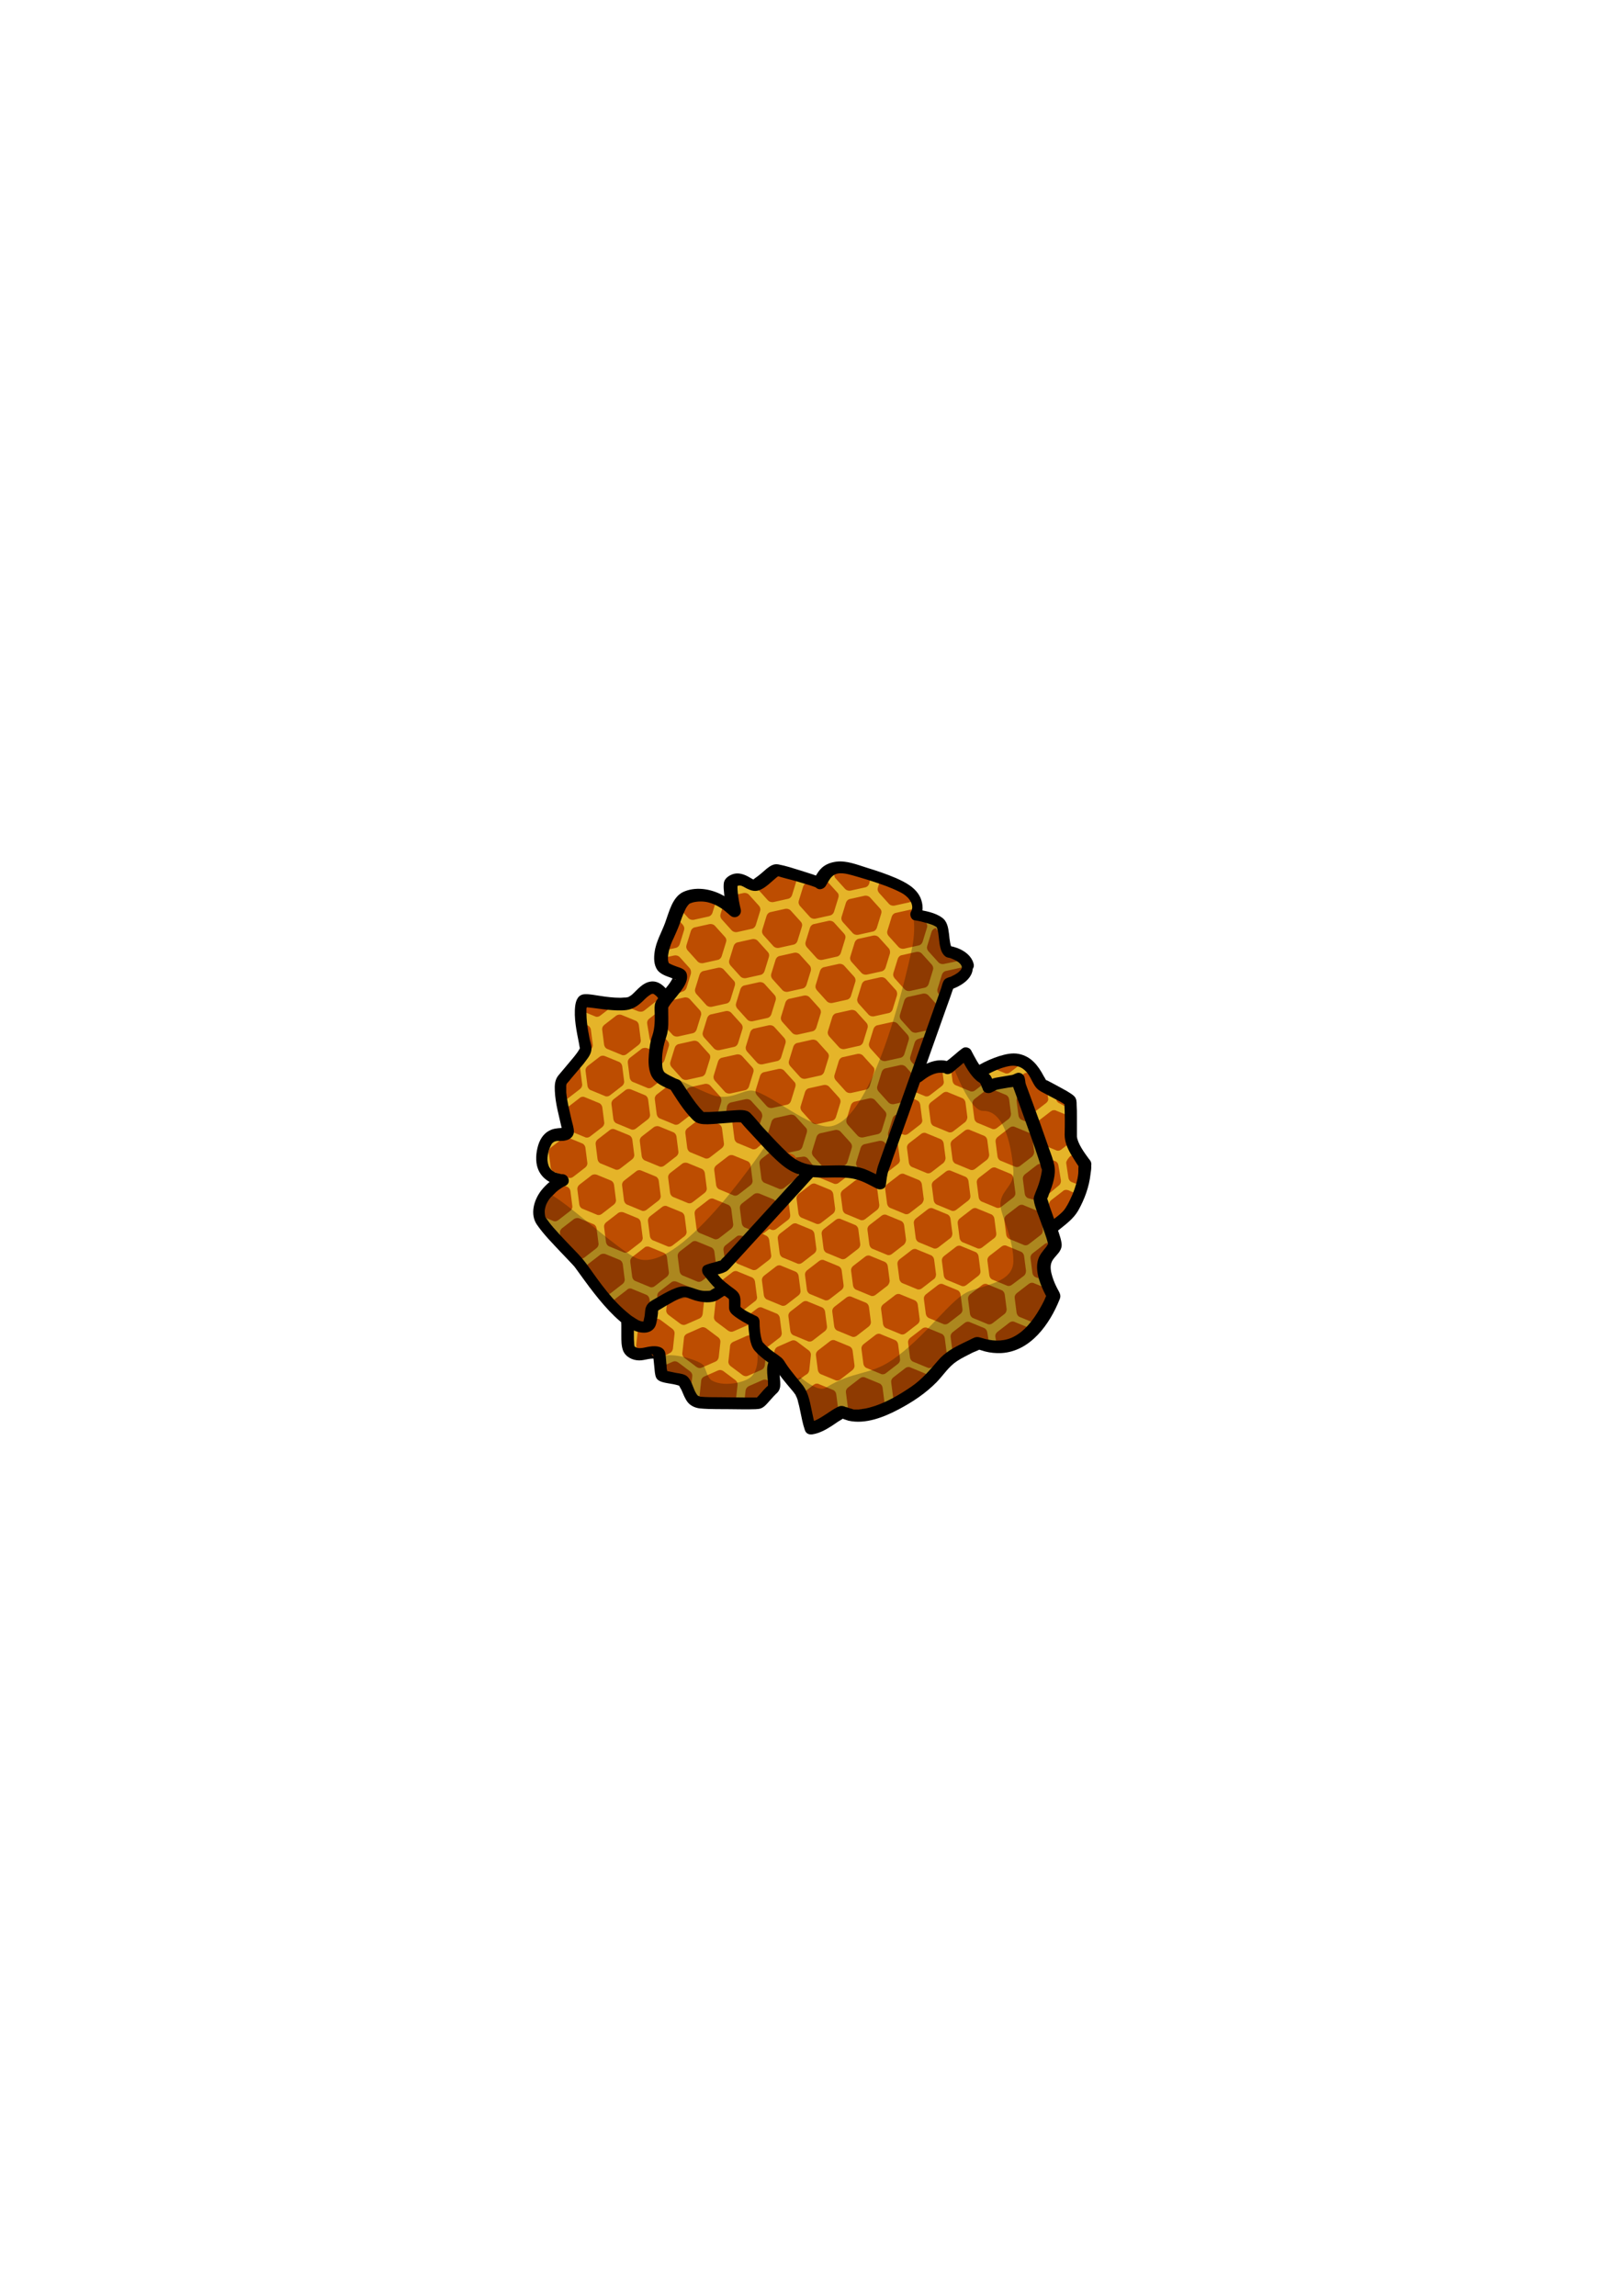 <?xml version='1.0' encoding='utf-8'?>
<svg xmlns="http://www.w3.org/2000/svg" version="1.1" x="0px" y="0px" viewBox="0 0 595.3 841.9" style="enable-background:new 0 0 595.3 841.9;"> <style type="text/css"> .st0{fill:#BD4D01;stroke:#BD4D01;stroke-width:0.446;stroke-miterlimit:10;} .st1{fill:#E5B429;} .st2{opacity:0.25;} .st3{display:none;} </style> <g id="FUELLUNG_00000004519789983283806450000016410396725771120276_"> <path class="st0" d="M258.5,406.2l7.9,3.3c-0.5,0.4-1.2,0.5-1.7,0.2"/> <g> <path class="st1" d="M298.4,523.4c0,0,9.4-7,10.9-6.4c18.3,6.9,45.3-25.8,49.2-24.5c18.1,6.1,28.6-17.5,28.6-17.5l-4.2-12.1l4-7.5 c0,0-2.2-5.8-1.5-5.8c6.5,0.7,12.8-22.9,12.8-22.9l-5.8-8.8l0.4-14.1l-10.6-5.7c0,0-4.5-9.1-8.4-9.1c-8.1,0-14,5.7-14.5,5.4 c-0.2-0.1-5.2-5.7-5.5-5.8c-0.3-0.1-6,3.9-6.5,3.9c-7.5-0.3-9.8,3.7-10,3.9l10.9-35.8c0,0,7.7-3.1,7.8-5.5 c0.1-2.5-7.7-6.6-7.7-6.6l-2.8-10.7l-8.5-2.4l-1.3-7.5l-28.8-10.3l-5.6,5.8l-15.8-4.9l-7,6.1l-9-2.7l-0.7,10.7l-16.8-4.5 l-9.4,23.7l7.2,5.7l-4.9,8.2l-5.4-3.7l-8.4,6.6l-17.9-1.6l1.4,17.9l-8.4,12.4l2.8,16.7l-6.7,2.7l-3.1,11l5.8,5l-7.5,12.3 l33.4,40.1l0.8,10l9.9,2.8l1.1,5.3l8.4,3.5l3.5,7.2l24,0.7l5.2-5l1.3-9.9l8.9,10.5L298.4,523.4z"/> </g> <path class="st0" d="M306.5,518.3l-4.4,3.4c-0.5,0.4-1.2,0.5-1.7,0.2l-5.1-2.1c-0.6-0.2-1-0.8-1.1-1.4l-0.7-5.4 c-0.1-0.6,0.2-1.2,0.7-1.6l4.4-3.4c0.5-0.4,1.2-0.5,1.7-0.2l5.1,2.1c0.6,0.2,1,0.8,1.1,1.4l0.7,5.4 C307.3,517.2,307,517.9,306.5,518.3z"/> <path class="st0" d="M318.5,486.3l-4.4,3.4c-0.5,0.4-1.2,0.5-1.7,0.2l-5.1-2.1c-0.6-0.2-1-0.8-1.1-1.4l-0.7-5.4 c-0.1-0.6,0.2-1.2,0.7-1.6l4.4-3.4c0.5-0.4,1.2-0.5,1.7-0.2l5.1,2.1c0.6,0.2,1,0.8,1.1,1.4l0.7,5.4 C319.3,485.2,319,485.9,318.5,486.3z"/> <path class="st0" d="M325.4,471.3l-4.4,3.4c-0.5,0.4-1.2,0.5-1.7,0.2l-5.1-2.1c-0.6-0.2-1-0.8-1.1-1.4l-0.7-5.4 c-0.1-0.6,0.2-1.2,0.7-1.6l4.4-3.4c0.5-0.4,1.2-0.5,1.7-0.2l5.1,2.1c0.6,0.2,1,0.8,1.1,1.4l0.7,5.4 C326.1,470.2,325.8,470.9,325.4,471.3z"/> <path class="st0" d="M331.4,456.3l-4.4,3.4c-0.5,0.4-1.2,0.5-1.7,0.2l-5.1-2.1c-0.6-0.2-1-0.8-1.1-1.4l-0.7-5.4 c-0.1-0.6,0.2-1.2,0.7-1.6l4.4-3.4c0.5-0.4,1.2-0.5,1.7-0.2l5.1,2.1c0.6,0.2,1,0.8,1.1,1.4l0.7,5.4 C332.1,455.2,331.8,455.9,331.4,456.3z"/> <path class="st0" d="M337.9,441.3l-4.4,3.4c-0.5,0.4-1.2,0.5-1.7,0.2l-5.1-2.1c-0.6-0.2-1-0.8-1.1-1.4l-0.7-5.4 c-0.1-0.6,0.2-1.2,0.7-1.6l4.4-3.4c0.5-0.4,1.2-0.5,1.7-0.2l5.1,2.1c0.6,0.2,1,0.8,1.1,1.4l0.7,5.4 C338.6,440.2,338.3,440.9,337.9,441.3z"/> <path class="st0" d="M345.9,426.3l-4.4,3.4c-0.5,0.4-1.2,0.5-1.7,0.2l-5.1-2.1c-0.6-0.2-1-0.8-1.1-1.4l-0.7-5.4 c-0.1-0.6,0.2-1.2,0.7-1.6l4.4-3.4c0.5-0.4,1.2-0.5,1.7-0.2l5.1,2.1c0.6,0.2,1,0.8,1.1,1.4l0.7,5.4 C346.6,425.2,346.3,425.9,345.9,426.3z"/> <path class="st0" d="M353.9,411.3l-4.4,3.4c-0.5,0.4-1.2,0.5-1.7,0.2l-5.1-2.1c-0.6-0.2-1-0.8-1.1-1.4l-0.7-5.4 c-0.1-0.6,0.2-1.2,0.7-1.6l4.4-3.4c0.5-0.4,1.2-0.5,1.7-0.2l5.1,2.1c0.6,0.2,1,0.8,1.1,1.4l0.7,5.4 C354.6,410.2,354.3,410.9,353.9,411.3z"/> <path class="st0" d="M361.9,396.3l-4.4,3.4c-0.5,0.4-1.2,0.5-1.7,0.2l-5.1-2.1c-0.6-0.2-1-0.8-1.1-1.4l-0.7-5.4 c-0.1-0.6,0.2-1.2,0.7-1.6l4.4-3.4c0.5-0.4,1.2-0.5,1.7-0.2c0,0,3.3,6.1,3.4,6.7l3.5,2.2C362.6,395.2,362.3,395.9,361.9,396.3z"/> <path class="st0" d="M312.5,502.3l-4.4,3.4c-0.5,0.4-1.2,0.5-1.7,0.2l-5.1-2.1c-0.6-0.2-1-0.8-1.1-1.4l-0.7-5.4 c-0.1-0.6,0.2-1.2,0.7-1.6l4.4-3.4c0.5-0.4,1.2-0.5,1.7-0.2l5.1,2.1c0.6,0.2,1,0.8,1.1,1.4l0.7,5.4 C313.3,501.2,313,501.9,312.5,502.3z"/> <path class="st0" d="M323.5,515.9l-4.4,3.4c-0.5,0.4-1.2,0.5-1.7,0.2l-5.1-2.1c-0.6-0.2-1-0.8-1.1-1.4l-0.7-5.4 c-0.1-0.6,0.2-1.2,0.7-1.6l4.4-3.4c0.5-0.4,1.2-0.5,1.7-0.2l5.1,2.1c0.6,0.2,1,0.8,1.1,1.4l0.7,5.5 C324.3,514.9,324,515.6,323.5,515.9z"/> <path class="st0" d="M329.2,500l-4.4,3.4c-0.5,0.4-1.2,0.5-1.7,0.2l-5.1-2.1c-0.6-0.2-1-0.8-1.1-1.4l-0.7-5.4 c-0.1-0.6,0.2-1.2,0.7-1.6l4.4-3.4c0.5-0.4,1.2-0.5,1.7-0.2l5.1,2.1c0.6,0.2,1,0.8,1.1,1.4l0.7,5.4C330,499,329.7,499.6,329.2,500z "/> <path class="st0" d="M336.4,485.4l-4.4,3.4c-0.5,0.4-1.2,0.5-1.7,0.2l-5.1-2.1c-0.6-0.2-1-0.8-1.1-1.4l-0.7-5.4 c-0.1-0.6,0.2-1.2,0.7-1.6l4.4-3.4c0.5-0.4,1.2-0.5,1.7-0.2l5.1,2.1c0.6,0.2,1,0.8,1.1,1.4l0.7,5.4 C337.2,484.4,336.9,485,336.4,485.4z"/> <path class="st0" d="M342.4,468.9l-4.4,3.4c-0.5,0.4-1.2,0.5-1.7,0.2l-5.1-2.1c-0.6-0.2-1-0.8-1.1-1.4l-0.7-5.4 c-0.1-0.6,0.2-1.2,0.7-1.6l4.4-3.4c0.5-0.4,1.2-0.5,1.7-0.2l5.1,2.1c0.6,0.2,1,0.8,1.1,1.4l0.7,5.4 C343.1,467.9,342.9,468.6,342.4,468.9z"/> <path class="st0" d="M348.4,453.9l-4.4,3.4c-0.5,0.4-1.2,0.5-1.7,0.2l-5.1-2.1c-0.6-0.2-1-0.8-1.1-1.4l-0.7-5.4 c-0.1-0.6,0.2-1.2,0.7-1.6l4.4-3.4c0.5-0.4,1.2-0.5,1.7-0.2l5.1,2.1c0.6,0.2,1,0.8,1.1,1.4l0.7,5.4 C349.1,452.9,348.9,453.6,348.4,453.9z"/> <path class="st0" d="M355,440.1l-4.4,3.4c-0.5,0.4-1.2,0.5-1.7,0.2l-5.1-2.1c-0.6-0.2-1-0.8-1.1-1.4l-0.7-5.4 c-0.1-0.6,0.2-1.2,0.7-1.6l4.4-3.4c0.5-0.4,1.2-0.5,1.7-0.2l5.1,2.1c0.6,0.2,1,0.8,1.1,1.4l0.7,5.4 C355.8,439.1,355.5,439.7,355,440.1z"/> <path class="st0" d="M361.9,425.1l-4.4,3.4c-0.5,0.4-1.2,0.5-1.7,0.2l-5.1-2.1c-0.6-0.2-1-0.8-1.1-1.4l-0.7-5.4 c-0.1-0.6,0.2-1.2,0.7-1.6l4.4-3.4c0.5-0.4,1.2-0.5,1.7-0.2l5.1,2.1c0.6,0.2,1,0.8,1.1,1.4l0.7,5.4 C362.6,424.1,362.3,424.7,361.9,425.1z"/> <path class="st0" d="M393.5,418l-4.4,3.4c-0.5,0.4-1.2,0.5-1.7,0.2l-5.1-2.1c-0.6-0.2-1-0.8-1.1-1.4l-0.7-5.4 c-0.1-0.6,0.2-1.2,0.7-1.6l4.4-3.4c0.5-0.4,1.2-0.5,1.7-0.2l5.1,2.1c0.6,0.2,1,0.8,1.1,1.4l0.7,5.4C394.3,417,394,417.6,393.5,418z "/> <path class="st0" d="M383.6,404.3l-4.4,3.4c-0.5,0.4-6.7-11.2-6.2-11.6l2.6-2.1c0.5-0.4,1.2-0.5,1.7-0.2l5.1,2.1 c0.6,0.2,1,0.8,1.1,1.4l0.7,5.4C384.4,403.3,384.1,403.9,383.6,404.3z"/> <path class="st0" d="M374.7,389.7l-4.4,3.4c-0.5,0.4-1.2,0.5-1.7,0.2l-5.1-2.1c-0.6-0.2-1-0.8-1.1-1.4l12.9-1.8 C375.5,388.7,375.2,389.4,374.7,389.7z"/> <path class="st0" d="M369.9,410.1l-4.4,3.4c-0.5,0.4-1.2,0.5-1.7,0.2l-5.1-2.1c-0.6-0.2-1-0.8-1.1-1.4l-0.7-5.4 c-0.1-0.6,0.2-1.2,0.7-1.6l4.4-3.4c0.5-0.4,1.2-0.5,1.7-0.2l5.1,2.1c0.6,0.2,1,0.8,1.1,1.4l0.7,5.4 C370.6,409.1,370.3,409.7,369.9,410.1z"/> <path class="st0" d="M378.4,424l-4.4,3.4c-0.5,0.4-1.2,0.5-1.7,0.2l-5.1-2.1c-0.6-0.2-1-0.8-1.1-1.4l-0.7-5.4 c-0.1-0.6,0.2-1.2,0.7-1.6l4.4-3.4c0.5-0.4,1.2-0.5,1.7-0.2l5.1,2.1c0.6,0.2,1,0.8,1.1,1.4l0.7,5.4 C379.1,423,378.8,423.6,378.4,424z"/> <path class="st0" d="M381.3,440.3l-4.1-1.1c-0.6-0.2-1-0.8-1.1-1.4l-0.7-5.4c-0.1-0.6,0.2-1.2,0.7-1.6l4.4-3.4 c0.5-0.4,1.2-0.5,1.7-0.2c0,0,2.7,0.6,2.8,1.2C385,428.3,381.9,440.5,381.3,440.3z"/> <path class="st0" d="M381.6,452.7l-4.4,3.4c-0.5,0.4-1.2,0.5-1.7,0.2l-5.1-2.1c-0.6-0.2-1-0.8-1.1-1.4l-0.7-5.4 c-0.1-0.6,0.2-1.2,0.7-1.6l4.4-3.4c0.5-0.4,1.2-0.5,1.7-0.2l5.1,2.1c0.6,0.2,1,0.8,1.1,1.4l0.7,5.4 C382.3,451.7,382.1,452.3,381.6,452.7z"/> <path class="st0" d="M375.4,467.7L371,471c-0.5,0.4-1.2,0.5-1.7,0.2l-5.1-2.1c-0.6-0.2-1-0.8-1.1-1.4l-0.7-5.4 c-0.1-0.6,0.2-1.2,0.7-1.6l4.4-3.4c0.5-0.4,1.2-0.5,1.7-0.2l5.1,2.1c0.6,0.2,1,0.8,1.1,1.4l0.7,5.4 C376.1,466.7,375.9,467.3,375.4,467.7z"/> <path class="st0" d="M368.3,481.7l-4.4,3.4c-0.5,0.4-1.2,0.5-1.7,0.2l-5.1-2.1c-0.6-0.2-1-0.8-1.1-1.4l-0.7-5.4 c-0.1-0.6,0.2-1.2,0.7-1.6l4.4-3.4c0.5-0.4,1.2-0.5,1.7-0.2l5.1,2.1c0.6,0.2,1,0.8,1.1,1.4l0.7,5.4 C369,480.7,368.8,481.3,368.3,481.7z"/> <path class="st0" d="M349.6,495.7l-0.7-5.4c-0.1-0.6,0.2-1.2,0.7-1.6l4.4-3.4c0.5-0.4,1.2-0.5,1.7-0.2l5.1,2.1 c0.6,0.2,1,0.8,1.1,1.4l0.6,3.8C362.5,492.9,349.7,496.3,349.6,495.7z"/> <path class="st0" d="M365.8,492.9l-0.5-2.7c-0.1-0.6,0.2-1.2,0.7-1.6l4.4-3.4c0.5-0.4,1.2-0.5,1.7-0.2l5.1,2.1 c0.6,0.2,1,0.8,1.1,1.4C378.3,488.5,365.9,493.6,365.8,492.9z"/> <path class="st0" d="M385.4,481.3l-4.4,3.4c-0.5,0.4-1.2,0.5-1.7,0.2l-5.1-2.1c-0.6-0.2-1-0.8-1.1-1.4l-0.7-5.4 c-0.1-0.6,0.2-1.2,0.7-1.6l4.4-3.4c0.5-0.4,1.2-0.5,1.7-0.2l5.1,2.1c0.6,0.2,1,0.8,1.1,1.4l0.7,5.4 C386.2,480.3,385.9,480.9,385.4,481.3z"/> <path class="st0" d="M382.2,469l-2.2-0.8c-0.6-0.2-1-0.8-1.1-1.4l-0.7-5.4c-0.1-0.6,0.2-1.2,0.7-1.6l4.4-3.4 c0.5-0.4,1.2-0.5,1.7-0.2C385,456.1,382.6,469.2,382.2,469z"/> <path class="st0" d="M337.4,412.2l-4.4,3.4c-0.5,0.4-1.2,0.5-1.7,0.2c0,0-3.1-0.6-3.2-1.2c0,0,4.8-12.4,5.3-12.2l2.8,1.3 c0.6,0.2,1,0.8,1.1,1.4l0.7,5.4C338.2,411.2,337.9,411.8,337.4,412.2z"/> <path class="st0" d="M345.3,398.1l-4.4,3.4c-0.5,0.4-1.2,0.5-1.7,0.2l-5.1-2.1c-0.6-0.2,10-10,10-10c0.6,0.2,1,0.8,1.1,1.4l0.7,5.4 C346.1,397.1,345.8,397.7,345.3,398.1z"/> <path class="st0" d="M329.2,426.7l-4.4,3.4c-0.5,0.4-1.2,0.5-1.7,0.2l4.9-12.1c0.6,0.2,1,0.8,1.1,1.4l0.7,5.4 C330,425.7,329.7,426.3,329.2,426.7z"/> <path class="st0" d="M321.6,443.5l-4.4,3.4c-0.5,0.4-1.2,0.5-1.7,0.2l-5.1-2.1c-0.6-0.2-1-0.8-1.1-1.4l-0.7-5.4 c-0.1-0.6,0.2-1.2,0.7-1.6l4.4-3.4c0.5-0.4,1.2-0.5,1.7-0.2l5.1,2.1c0.6,0.2,1,0.8,1.1,1.4l0.7,5.4 C322.3,442.5,322.1,443.1,321.6,443.5z"/> <path class="st0" d="M314.6,457.8l-4.4,3.4c-0.5,0.4-1.2,0.5-1.7,0.2l-5.1-2.1c-0.6-0.2-1-0.8-1.1-1.4l-0.7-5.4 c-0.1-0.6,0.2-1.2,0.7-1.6l4.4-3.4c0.5-0.4,1.2-0.5,1.7-0.2l5.1,2.1c0.6,0.2,1,0.8,1.1,1.4l0.7,5.4 C315.4,456.8,315.1,457.4,314.6,457.8z"/> <path class="st0" d="M308.5,472.9l-4.4,3.4c-0.5,0.4-1.2,0.5-1.7,0.2l-5.1-2.1c-0.6-0.2-1-0.8-1.1-1.4l-0.7-5.4 c-0.1-0.6,0.2-1.2,0.7-1.6l4.4-3.4c0.5-0.4,1.2-0.5,1.7-0.2l5.1,2.1c0.6,0.2,1,0.8,1.1,1.4l0.7,5.4 C309.3,471.9,309,472.5,308.5,472.9z"/> <path class="st0" d="M302.4,488l-4.4,3.4c-0.5,0.4-1.2,0.5-1.7,0.2l-5.1-2.1c-0.6-0.2-1-0.8-1.1-1.4l-0.7-5.4 c-0.1-0.6,0.2-1.2,0.7-1.6l4.4-3.4c0.5-0.4,1.2-0.5,1.7-0.2l5.1,2.1c0.6,0.2,1,0.8,1.1,1.4l0.7,5.4 C303.2,487,302.9,487.6,302.4,488z"/> <path class="st0" d="M295.5,503.9l-4.4,3.4c-0.5,0.4-1.2,0.5-1.7,0.2l-6.9-8.9c-0.1-0.6,0.2-1.2,0.7-1.6l4.4-3.4 c0.5-0.4,1.2-0.5,1.7-0.2l5.1,2.1c0.6,0.2,1,0.8,1.1,1.4l0.7,5.4C296.3,502.9,296,503.5,295.5,503.9z"/> <path class="st0" d="M285.9,490.3l-4.4,3.4c-0.5,0.4-1.2,0.5-1.7,0.2c0,0-5.3-11.3-4.8-11.7l2.9-2.2c0.5-0.4,1.2-0.5,1.7-0.2 l5.1,2.1c0.6,0.2,1,0.8,1.1,1.4l0.7,5.4C286.6,489.2,286.4,489.9,285.9,490.3z"/> <path class="st0" d="M292.7,474.9l-4.4,3.4c-0.5,0.4-1.2,0.5-1.7,0.2l-5.1-2.1c-0.6-0.2-1-0.8-1.1-1.4l-0.7-5.4 c-0.1-0.6,0.2-1.2,0.7-1.6l4.4-3.4c0.5-0.4,1.2-0.5,1.7-0.2l5.1,2.1c0.6,0.2,1,0.8,1.1,1.4l0.7,5.4 C293.5,473.9,293.2,474.5,292.7,474.9z"/> <path class="st0" d="M298.5,459.5l-4.4,3.4c-0.5,0.4-1.2,0.5-1.7,0.2l-5.1-2.1c-0.6-0.2-1-0.8-1.1-1.4l-0.7-5.4 c-0.1-0.6,0.2-1.2,0.7-1.6l4.4-3.4c0.5-0.4,1.2-0.5,1.7-0.2l5.1,2.1c0.6,0.2,1,0.8,1.1,1.4l0.7,5.4 C299.3,458.5,299,459.1,298.5,459.5z"/> <path class="st0" d="M305.4,444.9l-4.4,3.4c-0.5,0.4-1.2,0.5-1.7,0.2l-5.1-2.1c-0.6-0.2-1-0.8-1.1-1.4l-0.7-5.4 c-0.1-0.6,0.2-1.2,0.7-1.6l4.4-3.4c0.5-0.4,1.2-0.5,1.7-0.2l5.1,2.1c0.6,0.2,1,0.8,1.1,1.4l0.7,5.4 C306.1,443.9,305.9,444.5,305.4,444.9z"/> <path class="st0" d="M311.9,430.2l-4.4,3.4c-0.5,0.4-1.2,0.5-1.7,0.2l-5.1-2.1c-0.6-0.2-1-0.8-1.1-1.4l12.9-1.8 C312.7,429.2,312.4,429.8,311.9,430.2z"/> <path class="st0" d="M289,447.1l-4.4,3.4c-0.5,0.4-1.2,0.5-1.7,0.2l-5.1-2.1c-0.6-0.2,10-10,10-10c0.6,0.2,1,0.8,1.1,1.4l0.7,5.4 C289.7,446.1,289.5,446.7,289,447.1z"/> <path class="st0" d="M282,461.8l-4.4,3.4c-0.5,0.4-1.2,0.5-1.7,0.2l-5.1-2.1c-0.6-0.2-1-0.8-1.1-1.4c0,0,7.8-10.3,8.4-10l2.7,1.4 c0.6,0.2,1,0.8,1.1,1.4l0.7,5.4C282.8,460.8,282.5,461.4,282,461.8z"/> <path class="st0" d="M276.8,477l-4.4,3.4c-0.5,0.4-8.5-9.9-8-10.3l4.4-3.4c0.5-0.4,1.2-0.5,1.7-0.2l5.1,2.1c0.6,0.2,1,0.8,1.1,1.4 l0.7,5.4C277.6,476,277.3,476.7,276.8,477z"/> <path class="st0" d="M371.5,439l-4.4,3.4c-0.5,0.4-1.2,0.5-1.7,0.2l-5.1-2.1c-0.6-0.2-1-0.8-1.1-1.4l-0.7-5.4 c-0.1-0.6,0.2-1.2,0.7-1.6l4.4-3.4c0.5-0.4,1.2-0.5,1.7-0.2l5.1,2.1c0.6,0.2,1,0.8,1.1,1.4l0.7,5.4C372.3,438,372,438.6,371.5,439z "/> <path class="st0" d="M364.5,453.9l-4.4,3.4c-0.5,0.4-1.2,0.5-1.7,0.2l-5.1-2.1c-0.6-0.2-1-0.8-1.1-1.4l-0.7-5.4 c-0.1-0.6,0.2-1.2,0.7-1.6l4.4-3.4c0.5-0.4,1.2-0.5,1.7-0.2l5.1,2.1c0.6,0.2,1,0.8,1.1,1.4l0.7,5.4 C365.3,452.9,365,453.6,364.5,453.9z"/> <path class="st0" d="M358.7,467.7l-4.4,3.4c-0.5,0.4-1.2,0.5-1.7,0.2l-5.1-2.1c-0.6-0.2-1-0.8-1.1-1.4l-0.7-5.4 c-0.1-0.6,0.2-1.2,0.7-1.6l4.4-3.4c0.5-0.4,1.2-0.5,1.7-0.2l5.1,2.1c0.6,0.2,1,0.8,1.1,1.4l0.7,5.4 C359.5,466.7,359.2,467.3,358.7,467.7z"/> <path class="st0" d="M352.1,481.7l-4.4,3.4c-0.5,0.4-1.2,0.5-1.7,0.2l-5.1-2.1c-0.6-0.2-1-0.8-1.1-1.4l-0.7-5.4 c-0.1-0.6,0.2-1.2,0.7-1.6l4.4-3.4c0.5-0.4,1.2-0.5,1.7-0.2l5.1,2.1c0.6,0.2,1,0.8,1.1,1.4l0.7,5.4 C352.9,480.7,352.6,481.3,352.1,481.7z"/> <path class="st0" d="M346.3,497.7l-4.4,3.4c-0.5,0.4-1.2,0.5-1.7,0.2l-5.1-2.1c-0.6-0.2-1-0.8-1.1-1.4l-0.7-5.4 c-0.1-0.6,0.2-1.2,0.7-1.6l4.4-3.4c0.5-0.4,1.2-0.5,1.7-0.2l5.1,2.1c0.6,0.2,1,0.8,1.1,1.4l0.7,5.4 C347,496.7,346.8,497.3,346.3,497.7z"/> <path class="st0" d="M328.9,513.7c-0.6-0.2-1-0.8-1.1-1.4l-0.7-5.4c-0.1-0.6,0.2-1.2,0.7-1.6l4.4-3.4c0.5-0.4,1.2-0.5,1.7-0.2 l5.1,2.1c0.6,0.2,1,0.8,1.1,1.4L328.9,513.7z"/> <path class="st0" d="M380,412.6l-5.1-2.1c-0.6-0.2-1-0.8-1.1-1.4l-0.7-5.4c-0.1-0.6,0.2-1.2,0.7-1.6 C373.7,402.1,380.6,412.9,380,412.6z"/> <g class="st2"> <path d="M384.5,430.1l-10.7-33.5c0,0-9.9,0.7-9.6,1.6c-2.6-3.6-7.8-6.5-10.6-9.5c-0.2,1.3-3.9,2.5-3.9,2.5s6,16.4,10.9,16.2 c8.4-0.3,10.7,15.2,11.1,22.1c0.4,5.8-5.3,7.2-4.7,13c0.5,4,4.8,12.2,4.7,20.1c-0.2,7.4-9.4,8.4-16.1,10.9 c-6.8,2.5-15.9,16.8-28.6,25.4c-8.3,5.6-13.9,3.7-24.1,10c-3.7,2.3-12.8-6.6-15.5-10c-0.2-0.3,11,24.3,10.8,24.7 c-0.2,0.4,10.4-6,10.8-5.9c5.2,1.2,14-0.4,18.5-2.4c6.7-2.9,18.6-15.2,20-16.4c1.4-1.2,10.2-5.8,12-6.2c3.2-0.9,11.3,0.8,14.3-0.8 c2-1.1,14.7-14.3,13.5-16.2c-8.1-12.2-1.2-13.6-0.2-18.8c1-5.2-6-13.7-4.7-18.9L384.5,430.1z"/> </g> <path class="st0" d="M312.2,420.9l-1.6,5.2c-0.2,0.6-0.7,1.1-1.3,1.2l-5.4,1.2c-0.6,0.1-1.3-0.1-1.7-0.5l-3.7-4.1 c-0.4-0.5-0.6-1.1-0.4-1.7l1.6-5.2c0.2-0.6,0.7-1.1,1.3-1.2l5.4-1.2c0.6-0.1,1.3,0.1,1.7,0.5l3.7,4.1 C312.2,419.7,312.4,420.3,312.2,420.9z"/> <path class="st0" d="M303.7,387.8l-1.6,5.2c-0.2,0.6-0.7,1.1-1.3,1.2l-5.4,1.2c-0.6,0.1-1.3-0.1-1.7-0.5l-3.7-4.1 c-0.4-0.5-0.6-1.1-0.4-1.7l1.6-5.2c0.2-0.6,0.7-1.1,1.3-1.2l5.4-1.2c0.6-0.1,1.3,0.1,1.7,0.5l3.7,4.1 C303.8,386.6,303.9,387.2,303.7,387.8z"/> <path class="st0" d="M300.8,371.6l-1.6,5.2c-0.2,0.6-0.7,1.1-1.3,1.2l-5.4,1.2c-0.6,0.1-1.3-0.1-1.7-0.5l-3.7-4.1 c-0.4-0.5-0.6-1.1-0.4-1.7l1.6-5.2c0.2-0.6,0.7-1.1,1.3-1.2l5.4-1.2c0.6-0.1,1.3,0.1,1.7,0.5l3.7,4.1 C300.8,370.3,301,371,300.8,371.6z"/> <path class="st0" d="M297.2,355.9l-1.6,5.2c-0.2,0.6-0.7,1.1-1.3,1.2l-5.4,1.2c-0.6,0.1-1.3-0.1-1.7-0.5l-3.7-4.1 c-0.4-0.5-0.6-1.1-0.4-1.7l1.6-5.2c0.2-0.6,0.7-1.1,1.3-1.2l5.4-1.2c0.6-0.1,1.3,0.1,1.7,0.5l3.7,4.1 C297.2,354.6,297.3,355.3,297.2,355.9z"/> <path class="st0" d="M293.9,339.8l-1.6,5.2c-0.2,0.6-0.7,1.1-1.3,1.2l-5.4,1.2c-0.6,0.1-1.3-0.1-1.7-0.5l-3.7-4.1 c-0.4-0.5-0.6-1.1-0.4-1.7l1.6-5.2c0.2-0.6,0.7-1.1,1.3-1.2l5.4-1.2c0.6-0.1,1.3,0.1,1.7,0.5l3.7,4.1 C294,338.6,294.1,339.2,293.9,339.8z"/> <path class="st0" d="M291.9,323l-1.6,5.2c-0.2,0.6-0.7,1.1-1.3,1.2l-5.4,1.2c-0.6,0.1-1.3-0.1-1.7-0.5l-3.7-4.1 c-0.4-0.5-0.6-1.1-0.4-1.7l7.1-4.4l6.7,1.4C292,321.7,292.1,322.4,291.9,323z"/> <path class="st0" d="M266.1,345.4l-1.6,5.2c-0.2,0.6-0.7,1.1-1.3,1.2l-5.4,1.2c-0.6,0.1-1.3-0.1-1.7-0.5l-3.7-4.1 c-0.4-0.5-0.6-1.1-0.4-1.7l1.6-5.2c0.2-0.6,0.7-1.1,1.3-1.2l5.4-1.2c0.6-0.1,1.3,0.1,1.7,0.5l3.7,4.1 C266.2,344.2,266.3,344.8,266.1,345.4z"/> <path class="st0" d="M262.7,329.5l-1.6,5.2c-0.2,0.6-0.7,1.1-1.3,1.2l-5.4,1.2c-0.6,0.1-1.3-0.1-1.7-0.5l-3.7-4.1 c-0.4-0.5-0.6-1.1-0.4-1.7l13.7-3.1C262.7,328.2,262.9,328.9,262.7,329.5z"/> <path class="st0" d="M308,404.4l-1.6,5.2c-0.2,0.6-0.7,1.1-1.3,1.2l-5.4,1.2c-0.6,0.1-1.3-0.1-1.7-0.5l-3.7-4.1 c-0.4-0.5-0.6-1.1-0.4-1.7l1.6-5.2c0.2-0.6,0.7-1.1,1.3-1.2l5.4-1.2c0.6-0.1,1.3,0.1,1.7,0.5l3.7,4.1 C308,403.1,308.2,403.8,308,404.4z"/> <path class="st0" d="M324.8,409.3l-1.6,5.2c-0.2,0.6-0.7,1.1-1.3,1.2l-5.4,1.2c-0.6,0.1-1.3-0.1-1.7-0.5l-3.7-4.1 c-0.4-0.5-0.6-1.1-0.4-1.7l1.6-5.2c0.2-0.6,0.7-1.1,1.3-1.2l5.4-1.2c0.6-0.1,1.3,0.1,1.7,0.5l3.7,4.1 C324.9,408.1,325,408.7,324.8,409.3z"/> <path class="st0" d="M320.4,393l-1.6,5.2c-0.2,0.6-0.7,1.1-1.3,1.2l-5.4,1.2c-0.6,0.1-1.3-0.1-1.7-0.5l-3.7-4.1 c-0.4-0.5-0.6-1.1-0.4-1.7l1.6-5.2c0.2-0.6,0.7-1.1,1.3-1.2l5.4-1.2c0.6-0.1,1.3,0.1,1.7,0.5l3.7,4.1 C320.5,391.7,320.6,392.3,320.4,393z"/> <path class="st0" d="M318,376.9l-1.6,5.2c-0.2,0.6-0.7,1.1-1.3,1.2l-5.4,1.2c-0.6,0.1-1.3-0.1-1.7-0.5l-3.7-4.1 c-0.4-0.5-0.6-1.1-0.4-1.7l1.6-5.2c0.2-0.6,0.7-1.1,1.3-1.2l5.4-1.2c0.6-0.1,1.3,0.1,1.7,0.5l3.7,4.1 C318,375.6,318.2,376.3,318,376.9z"/> <path class="st0" d="M313.5,360l-1.6,5.2c-0.2,0.6-0.7,1.1-1.3,1.2l-5.4,1.2c-0.6,0.1-1.3-0.1-1.7-0.5l-3.7-4.1 c-0.4-0.5-0.6-1.1-0.4-1.7l1.6-5.2c0.2-0.6,0.7-1.1,1.3-1.2l5.4-1.2c0.6-0.1,1.3,0.1,1.7,0.5l3.7,4.1 C313.5,358.7,313.7,359.4,313.5,360z"/> <path class="st0" d="M309.8,344.2l-1.6,5.2c-0.2,0.6-0.7,1.1-1.3,1.2l-5.4,1.2c-0.6,0.1-1.3-0.1-1.7-0.5l-3.7-4.1 c-0.4-0.5-0.6-1.1-0.4-1.7l1.6-5.2c0.2-0.6,0.7-1.1,1.3-1.2l5.4-1.2c0.6-0.1,1.3,0.1,1.7,0.5l3.7,4.1 C309.9,343,310,343.6,309.8,344.2z"/> <path class="st0" d="M307.3,329.1l-1.6,5.2c-0.2,0.6-0.7,1.1-1.3,1.2l-5.4,1.2c-0.6,0.1-1.3-0.1-1.7-0.5l-3.7-4.1 c-0.4-0.5-0.6-1.1-0.4-1.7l1.6-5.2c0.2-0.6,0.7-1.1,1.3-1.2l5.4-1.2c0.6-0.1,1.3,0.1,1.7,0.5l3.7,4.1 C307.4,327.8,307.5,328.5,307.3,329.1z"/> <path class="st0" d="M295.7,415.3l-1.6,5.2c-0.2,0.6-0.7,1.1-1.3,1.2l-5.4,1.2c-0.6,0.1-1.3-0.1-1.7-0.5l-3.7-4.1 c-0.4-0.5-0.6-1.1-0.4-1.7l1.6-5.2c0.2-0.6,0.7-1.1,1.3-1.2l5.4-1.2c0.6-0.1,1.3,0.1,1.7,0.5l3.7,4.1 C295.8,414,295.9,414.7,295.7,415.3z"/> <path class="st0" d="M336.1,397.1l-1.6,5.2c-0.2,0.6-0.7,1.1-1.3,1.2l-5.4,1.2c-0.6,0.1-1.3-0.1-1.7-0.5l-3.7-4.1 c-0.4-0.5-0.6-1.1-0.4-1.7l1.6-5.2c0.2-0.6,0.7-1.1,1.3-1.2l5.4-1.2c0.6-0.1,1.3,0.1,1.7,0.5l3.7,4.1 C336.2,395.8,336.3,396.5,336.1,397.1z"/> <path class="st0" d="M278.6,334l-1.6,5.2c-0.2,0.6-0.7,1.1-1.3,1.2l-5.4,1.2c-0.6,0.1-1.3-0.1-1.7-0.5l-3.7-4.1 c-0.4-0.5-0.6-1.1-0.4-1.7l1.6-5.2c0.2-0.6,0.7-1.1,1.3-1.2l5.4-1.2c0.6-0.1,1.3,0.1,1.7,0.5l3.7,4.1 C278.6,332.7,278.8,333.4,278.6,334z"/> <path class="st0" d="M256.9,372.3l-1.6,5.2c-0.2,0.6-0.7,1.1-1.3,1.2l-5.4,1.2c-0.6,0.1-1.3-0.1-1.7-0.5l-3.7-4.1 c-0.4-0.5-0.6-1.1-0.4-1.7l1.6-5.2c0.2-0.6,0.7-1.1,1.3-1.2l5.4-1.2c0.6-0.1,1.3,0.1,1.7,0.5l3.7,4.1 C256.9,371,257.1,371.7,256.9,372.3z"/> <path class="st0" d="M260.2,388.2l-1.6,5.2c-0.2,0.6-0.7,1.1-1.3,1.2l-5.4,1.2c-0.6,0.1-1.3-0.1-1.7-0.5l-3.7-4.1 c-0.4-0.5-0.6-1.1-0.4-1.7l1.6-5.2c0.2-0.6,0.7-1.1,1.3-1.2l5.4-1.2c0.6-0.1,1.3,0.1,1.7,0.5l3.7,4.1 C260.3,386.9,260.4,387.6,260.2,388.2z"/> <path class="st0" d="M337.1,392.1l-2.6-2.8c-0.4-0.5-0.6-1.1-0.4-1.7l1.6-5.2c0.2-0.6,0.7-1.1,1.3-1.2c0,0,2.6-1,3-0.6L337.1,392.1 z"/> <path class="st0" d="M334.7,329.5c-0.2,0.6-0.7,1.1-1.3,1.2l-5.4,1.2c-0.6,0.1-1.3-0.1-1.7-0.5l-3.7-4.1c-0.4-0.5-0.6-1.1-0.4-1.7 l0.9-2.8C323.3,322.1,334.7,329.5,334.7,329.5z"/> <path class="st0" d="M339.8,340.1l-1.6,5.2c-0.2,0.6-0.7,1.1-1.3,1.2l-5.4,1.2c-0.6,0.1-1.3-0.1-1.7-0.5l-3.7-4.1 c-0.4-0.5-0.6-1.1-0.4-1.7l1.6-5.2c0.2-0.6,0.7-1.1,1.3-1.2l5.4-1.2c0.6-0.1,1.3,0.1,1.7,0.5l3.7,4.1 C339.8,338.8,340,339.5,339.8,340.1z"/> <path class="st0" d="M342,355.6l-1.6,5.2c-0.2,0.6-0.7,1.1-1.3,1.2l-5.4,1.2c-0.6,0.1-1.3-0.1-1.7-0.5l-3.7-4.1 c-0.4-0.5-0.6-1.1-0.4-1.7l1.6-5.2c0.2-0.6,0.7-1.1,1.3-1.2l5.4-1.2c0.6-0.1,1.3,0.1,1.7,0.5l3.7,4.1 C342,354.4,342.2,355,342,355.6z"/> <path class="st0" d="M346.4,366.3l-1.9-1.9c-0.4-0.5-0.6-1.1-0.4-1.7l1.6-5.2c0.2-0.6,0.7-1.1,1.3-1.2l5.4-1.2 c0.6-0.1,1.3,0.1,1.7,0.5C354.1,355.5,346.8,366.7,346.4,366.3z"/> <path class="st0" d="M344.4,370.9l-1.6,5.2c-0.2,0.6-0.7,1.1-1.3,1.2l-5.4,1.2c-0.6,0.1-1.3-0.1-1.7-0.5l-3.7-4.1 c-0.4-0.5-0.6-1.1-0.4-1.7l1.6-5.2c0.2-0.6,0.7-1.1,1.3-1.2l5.4-1.2c0.6-0.1,1.3,0.1,1.7,0.5l3.7,4.1 C344.5,369.6,344.6,370.3,344.4,370.9z"/> <path class="st0" d="M351.4,352.2l-5.3,1.1c-0.6,0.1-1.3-0.1-1.7-0.5l-3.7-4.1c-0.4-0.5-0.6-1.1-0.4-1.7l1.6-5.2 c0.2-0.6,0.7-1.1,1.3-1.2C343.2,340.5,351.8,352.2,351.4,352.2z"/> <path class="st0" d="M253.2,357l-1.6,5.2c-0.2,0.6-0.7,1.1-1.3,1.2c0,0-2.9,1.3-3.3,0.8l1.1-5.7c0,0-5.6-6.8-5.2-6.9l4.5-1 c0.6-0.1,1.3,0.1,1.7,0.5l3.7,4.1C253.2,355.7,253.3,356.4,253.2,357z"/> <path class="st0" d="M250.7,341l-1.6,5.2c-0.2,0.6-0.7,1.1-1.3,1.2l-5.4,1.2c-0.6,0.1,3.8-13.9,4.2-13.4l3.7,4.1 C250.7,339.8,250.9,340.4,250.7,341z"/> <path class="st0" d="M326,415.4l1.6-5.2c0.2-0.6,0.7-1.1,1.3-1.2l-2.6,8.2C326,416.7,325.8,416,326,415.4z"/> <path class="st0" d="M281.8,350.9l-1.6,5.2c-0.2,0.6-0.7,1.1-1.3,1.2l-5.4,1.2c-0.6,0.1-1.3-0.1-1.7-0.5l-3.7-4.1 c-0.4-0.5-0.6-1.1-0.4-1.7l1.6-5.2c0.2-0.6,0.7-1.1,1.3-1.2l5.4-1.2c0.6-0.1,1.3,0.1,1.7,0.5l3.7,4.1 C281.9,349.7,282,350.3,281.8,350.9z"/> <path class="st0" d="M284.3,366.7l-1.6,5.2c-0.2,0.6-0.7,1.1-1.3,1.2l-5.4,1.2c-0.6,0.1-1.3-0.1-1.7-0.5l-3.7-4.1 c-0.4-0.5-0.6-1.1-0.4-1.7l1.6-5.2c0.2-0.6,0.7-1.1,1.3-1.2l5.4-1.2c0.6-0.1,1.3,0.1,1.7,0.5l3.7,4.1 C284.3,365.4,284.5,366.1,284.3,366.7z"/> <path class="st0" d="M287.9,382.5l-1.6,5.2c-0.2,0.6-0.7,1.1-1.3,1.2l-5.4,1.2c-0.6,0.1-1.3-0.1-1.7-0.5l-3.7-4.1 c-0.4-0.5-0.6-1.1-0.4-1.7l1.6-5.2c0.2-0.6,0.7-1.1,1.3-1.2l5.4-1.2c0.6-0.1,1.3,0.1,1.7,0.5l3.7,4.1 C287.9,381.3,288.1,381.9,287.9,382.5z"/> <path class="st0" d="M291.5,398.5l-1.6,5.2c-0.2,0.6-0.7,1.1-1.3,1.2l-5.4,1.2c-0.6,0.1-1.3-0.1-1.7-0.5l-3.7-4.1 c-0.4-0.5-0.6-1.1-0.4-1.7l1.6-5.2c0.2-0.6,0.7-1.1,1.3-1.2l5.4-1.2c0.6-0.1,1.3,0.1,1.7,0.5l3.7,4.1 C291.6,397.2,291.7,397.9,291.5,398.5z"/> <path class="st0" d="M322.6,432.1l-7.9-4.2c-0.4-0.5-0.6-1.1-0.4-1.7l1.6-5.2c0.2-0.6,0.7-1.1,1.3-1.2l5.4-1.2 c0.6-0.1,1.3,0.1,1.7,0.5l3.7,4.1C328.5,423.6,323.3,431.9,322.6,432.1z"/> <path class="st0" d="M279.3,409.7l-1.1,3.2c-0.2,0.6-11.9-4.1-11.7-4.7l0.4-2.5c0.2-0.6,0.7-1.1,1.3-1.2l5.4-1.2 c0.6-0.1,1.3,0.1,1.7,0.5l3.7,4.1C279.3,408.5,279.5,409.1,279.3,409.7z"/> <path class="st0" d="M276.1,393.2l-1.6,5.2c-0.2,0.6-0.7,1.1-1.3,1.2l-5.4,1.2c-0.6,0.1-1.3-0.1-1.7-0.5l-3.7-4.1 c-0.4-0.5-0.6-1.1-0.4-1.7l1.6-5.2c0.2-0.6,0.7-1.1,1.3-1.2l5.4-1.2c0.6-0.1,1.3,0.1,1.7,0.5l3.7,4.1 C276.2,392,276.3,392.6,276.1,393.2z"/> <path class="st0" d="M272.1,377.3l-1.6,5.2c-0.2,0.6-0.7,1.1-1.3,1.2l-5.4,1.2c-0.6,0.1-1.3-0.1-1.7-0.5l-3.7-4.1 c-0.4-0.5-0.6-1.1-0.4-1.7l1.6-5.2c0.2-0.6,0.7-1.1,1.3-1.2l5.4-1.2c0.6-0.1,1.3,0.1,1.7,0.5l3.7,4.1 C272.1,376,272.3,376.7,272.1,377.3z"/> <path class="st0" d="M269.3,361.4l-1.6,5.2c-0.2,0.6-0.7,1.1-1.3,1.2L261,369c-0.6,0.1-1.3-0.1-1.7-0.5l-3.7-4.1 c-0.4-0.5-0.6-1.1-0.4-1.7l1.6-5.2c0.2-0.6,0.7-1.1,1.3-1.2l5.4-1.2c0.6-0.1,1.3,0.1,1.7,0.5l3.7,4.1 C269.4,360.1,269.5,360.8,269.3,361.4z"/> <path class="st0" d="M299.5,429.5l-3.3-4.4c-0.4-0.5-1-0.8-1.6-0.7l-5.5,0.7c-0.6,0.1-1.2,0.5-1.4,1.1l12,5.1 C299.9,430.6,299.8,430,299.5,429.5z"/> <path class="st0" d="M245.1,383.6l-1.6,5.2c-0.2,0.6-0.7,1.1-1.3,1.2l-3.4,0.7c-0.6,0.1,1.8-13.4,2.2-12.9l3.7,4.1 C245.1,382.3,245.3,383,245.1,383.6z"/> <path class="st0" d="M264.3,404.1l-1.6,5.2c-0.2,0.6-11.4-4.3-11.2-4.9l0.4-4.3c0.2-0.6,0.7-1.1,1.3-1.2l5.4-1.2 c0.6-0.1,1.3,0.1,1.7,0.5l3.7,4.1C264.3,402.8,264.5,403.5,264.3,404.1z"/> <path class="st0" d="M319.1,321.8l-0.5,2.2c-0.2,0.6-0.7,1.1-1.3,1.2l-5.4,1.2c-0.6,0.1-1.3-0.1-1.7-0.5l-3.7-4.1 c-0.4-0.5-0.3-2.2-0.1-2.8L319.1,321.8z"/> <path class="st0" d="M323,335l-1.6,5.2c-0.2,0.6-0.7,1.1-1.3,1.2l-5.4,1.2c-0.6,0.1-1.3-0.1-1.7-0.5l-3.7-4.1 c-0.4-0.5-0.6-1.1-0.4-1.7l1.6-5.2c0.2-0.6,0.7-1.1,1.3-1.2l5.4-1.2c0.6-0.1,1.3,0.1,1.7,0.5l3.7,4.1 C323.1,333.8,323.2,334.4,323,335z"/> <path class="st0" d="M326.2,349.6l-1.6,5.2c-0.2,0.6-0.7,1.1-1.3,1.2l-5.4,1.2c-0.6,0.1-1.3-0.1-1.7-0.5l-3.7-4.1 c-0.4-0.5-0.6-1.1-0.4-1.7l1.6-5.2c0.2-0.6,0.7-1.1,1.3-1.2l5.4-1.2c0.6-0.1,1.3,0.1,1.7,0.5l3.7,4.1 C326.2,348.3,326.3,349,326.2,349.6z"/> <path class="st0" d="M328.8,364.9l-1.6,5.2c-0.2,0.6-0.7,1.1-1.3,1.2l-5.4,1.2c-0.6,0.1-1.3-0.1-1.7-0.5l-3.7-4.1 c-0.4-0.5-0.6-1.1-0.4-1.7l1.6-5.2c0.2-0.6,0.7-1.1,1.3-1.2l5.4-1.2c0.6-0.1,1.3,0.1,1.7,0.5l3.7,4.1 C328.8,363.6,328.9,364.3,328.8,364.9z"/> <path class="st0" d="M333.1,381.3l-1.6,5.2c-0.2,0.6-0.7,1.1-1.3,1.2l-5.4,1.2c-0.6,0.1-1.3-0.1-1.7-0.5l-3.7-4.1 c-0.4-0.5-0.6-1.1-0.4-1.7l1.6-5.2c0.2-0.6,0.7-1.1,1.3-1.2l5.4-1.2c0.6-0.1,1.3,0.1,1.7,0.5l3.7,4.1 C333.1,380.1,333.3,380.7,333.1,381.3z"/> <g class="st2"> <path d="M334.7,346.9c-0.6,3.2-13.6,64.8-30.5,66.2c-7.1,0.6-21.4-11.7-27.9-13.1c-3.4-0.7-7.6,3.4-13.9,1.9 c-3.2-0.8-14.2-6.3-13.8-6.1c0.9,0.4,4.8,12.9,8.5,14c1.2,0.4,14.8-0.5,15.8-0.6c1-0.1,17.9,17.9,19.5,18.9 c2.9,1.9,19.7,1.9,21,1.9c0.3,0,9.8,3,9.8,3s25.6-70.6,25.2-72.3c-0.3-1,6.5-3.5,6.8-5.7c0.4-3.3-8.2-7.1-8.2-7.1s0.8-3.9-2-9 c-0.6-1-10.5-1.8-10.3-3.5C334.7,335.3,336.1,338.4,334.7,346.9z"/> </g> <path class="st0" d="M268.9,423.9l5.1,2.1c0.6,0.2,1,0.8,1.1,1.4l0.7,5.5c0.1,0.6-0.2,1.2-0.7,1.6l-4.4,3.4 c-0.5,0.4-1.2,0.5-1.7,0.2L264,436c-0.6-0.2-1-0.8-1.1-1.4l-0.7-5.5c-0.1-0.6,0.2-1.2,0.7-1.6l4.4-3.4 C267.7,423.8,268.3,423.7,268.9,423.9z"/> <path class="st0" d="M235.2,429.5l5.1,2.1c0.6,0.2,1,0.8,1.1,1.4l0.7,5.5c0.1,0.6-0.2,1.2-0.7,1.6l-4.4,3.4 c-0.5,0.4-1.2,0.5-1.7,0.2l-5.1-2.1c-0.6-0.2-1-0.8-1.1-1.4l-0.7-5.5c-0.1-0.6,0.2-1.2,0.7-1.6l4.4-3.4 C234,429.3,234.6,429.2,235.2,429.5z"/> <path class="st0" d="M218.8,431l5.1,2.1c0.6,0.2,1,0.8,1.1,1.4l0.7,5.5c0.1,0.6-0.2,1.2-0.7,1.6l-4.4,3.4c-0.5,0.4-1.2,0.5-1.7,0.2 l-5.1-2.1c-0.6-0.2-1-0.8-1.1-1.4l-0.7-5.5c-0.1-0.6,0.2-1.2,0.7-1.6l4.4-3.4C217.5,430.9,218.2,430.8,218.8,431z"/> <path class="st0" d="M202.8,433.3l5.1,2.1c0.6,0.2,1,0.8,1.1,1.4l0.7,5.5c0.1,0.6-0.2,1.2-0.7,1.6l-4.4,3.4 c-0.5,0.4-1.2,0.5-1.7,0.2l-5.1-2.1c-0.6-0.2-1-0.8-1.1-1.4C196.7,444,202.2,433.1,202.8,433.3z"/> <path class="st0" d="M269,492.3l5-2.2c0.6-0.3,1.2-0.2,1.8,0.2l4.4,3.3c0.5,0.4,0.8,1,0.7,1.6l-0.6,5.5c-0.1,0.6-0.5,1.2-1,1.4 l-5,2.2c-0.6,0.3-1.2,0.2-1.8-0.2l-4.4-3.3c-0.5-0.4-0.8-1-0.7-1.6l0.6-5.5C268,493.1,268.4,492.6,269,492.3z"/> <path class="st0" d="M381.7,424.1l5.2,1.9c0.6,0.2,1,0.7,1.1,1.4l0.9,5.4c0.1,0.6-0.1,1.3-0.6,1.7l-4.2,3.5 c-0.5,0.4-1.1,0.5-1.7,0.3l2-8.5C384.4,429.7,381.1,423.9,381.7,424.1z"/> <path class="st0" d="M258.4,505l5-2.2c0.6-0.3,1.2-0.2,1.8,0.2l4.4,3.3c0.5,0.4,0.8,1,0.7,1.6l-0.6,5.5c-0.1,0.6-0.5,1.2-1,1.4 l-11.2-1.2c-0.5-0.4-0.8-1-0.7-1.6l0.6-5.5C257.4,505.8,257.8,505.3,258.4,505z"/> <path class="st0" d="M241.8,501.8l5-2.2c0.6-0.3,1.2-0.2,1.8,0.2l4.4,3.3c0.5,0.4,0.8,1,0.7,1.6l-0.6,5.5 C253.1,510.8,241.3,502.1,241.8,501.8z"/> <path class="st0" d="M252.1,426.7l5.1,2.1c0.6,0.2,1,0.8,1.1,1.4l0.7,5.5c0.1,0.6-0.2,1.2-0.7,1.6l-4.4,3.4 c-0.5,0.4-1.2,0.5-1.7,0.2l-5.1-2.1c-0.6-0.2-1-0.8-1.1-1.4l-0.7-5.5c-0.1-0.6,0.2-1.2,0.7-1.6l4.4-3.4 C250.8,426.6,251.5,426.5,252.1,426.7z"/> <path class="st0" d="M258.4,410.3l5.1,2.1c0.6,0.2,1,0.8,1.1,1.4l0.7,5.5c0.1,0.6-0.2,1.2-0.7,1.6l-4.4,3.4 c-0.5,0.4-1.2,0.5-1.7,0.2l-5.1-2.1c-0.6-0.2-1-0.8-1.1-1.4l-0.7-5.5c-0.1-0.6,0.2-1.2,0.7-1.6l4.4-3.4 C257.2,410.2,257.9,410.1,258.4,410.3z"/> <path class="st0" d="M241.7,413.3l5.1,2.1c0.6,0.2,1,0.8,1.1,1.4l0.7,5.5c0.1,0.6-0.2,1.2-0.7,1.6l-4.4,3.4 c-0.5,0.4-1.2,0.5-1.7,0.2l-5.1-2.1c-0.6-0.2-1-0.8-1.1-1.4l-0.7-5.5c-0.1-0.6,0.2-1.2,0.7-1.6l4.4-3.4 C240.5,413.2,241.2,413.1,241.7,413.3z"/> <path class="st0" d="M225.5,414.4l5.1,2.1c0.6,0.2,1,0.8,1.1,1.4l0.7,5.5c0.1,0.6-0.2,1.2-0.7,1.6l-4.4,3.4 c-0.5,0.4-1.2,0.5-1.7,0.2l-5.1-2.1c-0.6-0.2-1-0.8-1.1-1.4l-0.7-5.5c-0.1-0.6,0.2-1.2,0.7-1.6l4.4-3.4 C224.3,414.2,224.9,414.1,225.5,414.4z"/> <path class="st0" d="M208.3,417.4l5.1,2.1c0.6,0.2,1,0.8,1.1,1.4l0.7,5.5c0.1,0.6-0.2,1.2-0.7,1.6l-4.4,3.4 c-0.5,0.4-1.2,0.5-1.7,0.2l-5.1-2.1c-0.6-0.2-1-0.8-1.1-1.4l-0.7-5.5c-0.1-0.6,0.2-1.2,0.7-1.6l4.4-3.4 C207,417.2,207.7,417.2,208.3,417.4z"/> <path class="st0" d="M263.7,476l5-2.2c0.6-0.3,1.1,6.4,1,7.1l5.3,3.5c-0.1,0.6-0.5,1.2-1,1.4l-5,2.2c-0.6,0.3-1.2,0.2-1.8-0.2 l-4.4-3.3c-0.5-0.4-0.8-1-0.7-1.6l0.6-5.5C262.7,476.8,263.1,476.2,263.7,476z"/> <path class="st0" d="M252.1,489.3l5-2.2c0.6-0.3,1.2-0.2,1.8,0.2l4.4,3.3c0.5,0.4,0.8,1,0.7,1.6l-0.6,5.5c-0.1,0.6-0.5,1.2-1,1.4 l-5,2.2c-0.6,0.3-1.2,0.2-1.8-0.2l-4.4-3.3c-0.5-0.4-0.8-1-0.7-1.6l0.6-5.5C251.1,490.1,251.5,489.6,252.1,489.3z"/> <path class="st0" d="M261.8,439.9l5.1,2.1c0.6,0.2,1,0.8,1.1,1.4l0.7,5.5c0.1,0.6-0.2,1.2-0.7,1.6l-4.4,3.4 c-0.5,0.4-1.2,0.5-1.7,0.2l-5.1-2.1c-0.6-0.2-1-0.8-1.1-1.4l-0.7-5.5c-0.1-0.6,0.2-1.2,0.7-1.6l4.4-3.4 C260.6,439.7,261.3,439.6,261.8,439.9z"/> <path class="st0" d="M247.2,398l6.9,8.9c0.1,0.6-0.2,1.2-0.7,1.6l-4.4,3.4c-0.5,0.4-1.2,0.5-1.7,0.2l-5.1-2.1 c-0.6-0.2-1-0.8-1.1-1.4l-0.7-5.5c-0.1-0.6,0.2-1.2,0.7-1.6l4.4-3.4C246,397.9,246.6,397.8,247.2,398z"/> <path class="st0" d="M235.3,486.2l5-2.2c0.6-0.3,1.2-0.2,1.8,0.2l4.4,3.3c0.5,0.4,0.8,1,0.7,1.6l-0.6,5.5c-0.1,0.6-0.5,1.2-1,1.4 l-4.4,2.3c-0.6,0.3-6.9-3.5-6.9-3.5c-0.5-0.4-0.8-1-0.7-1.6l0.6-5.5C234.3,487,234.7,486.5,235.3,486.2z"/> <path class="st0" d="M278.4,437.9l5.1,2.1c0.6,0.2,1,0.8,1.1,1.4l0.7,5.5c0.1,0.6-0.2,1.2-0.7,1.6l-4.4,3.4 c-0.5,0.4-1.2,0.5-1.7,0.2l-5.1-2.1c-0.6-0.2-1-0.8-1.1-1.4l-0.7-5.5c-0.1-0.6,0.2-1.2,0.7-1.6l4.4-3.4 C277.1,437.8,277.8,437.7,278.4,437.9z"/> <path class="st0" d="M231.8,472.9l5.1,2.1c0.6,0.2,1,0.8,1.1,1.4l0.7,5.5c0.1,0.6-0.2,1.2-0.7,1.6l-4.4,3.4 c-0.5,0.4-1.2,0.5-1.7,0.2l-6.9-8.9c-0.1-0.6,0.2-1.2,0.7-1.6l4.4-3.4C230.5,472.7,231.2,472.6,231.8,472.9z"/> <path class="st0" d="M393.4,406.9l-4.9-2.6c-0.6-0.3-0.9-0.9-0.9-1.5c0,0-0.6-2.7,0-3C387.6,399.7,394,407.1,393.4,406.9z"/> <path class="st0" d="M215.4,376.2c0.6,0.2,1,0.8,1.1,1.4l0.7,5.5c0.1,0.6-0.2,1.2-0.7,1.6l-4.4,3.4c-0.5,0.4-1.2,0.5-1.7,0.2 l3.9-4.7L215.4,376.2z"/> <path class="st0" d="M227.9,372.4l5.1,2.1c0.6,0.2,1,0.8,1.1,1.4l0.7,5.5c0.1,0.6-0.2,1.2-0.7,1.6l-4.4,3.4 c-0.5,0.4-1.2,0.5-1.7,0.2l-5.1-2.1c-0.6-0.2-1-0.8-1.1-1.4l-0.7-5.5c-0.1-0.6,0.2-1.2,0.7-1.6l4.4-3.4 C226.7,372.3,227.3,372.2,227.9,372.4z"/> <path class="st0" d="M211.5,390.7c0.6,0.2,1,0.8,1.1,1.4l0.7,5.5c0.1,0.6-0.2,1.2-0.7,1.6l-4.4,3.4c-0.5,0.4-1.2,0.5-1.7,0.2 c0,0-1.7-6.2-1.2-6.6L211.5,390.7z"/> <path class="st0" d="M279.6,419.1l-2.1,1.8c-0.5,0.4-1.2,0.5-1.7,0.2l-5.1-2.1c-0.6-0.2-1-0.8-1.1-1.4l-0.7-5.5 c-0.1-0.6,0.2-1.2,0.7-1.6c0,0,3.9,0.1,4.3,0C273.9,410.5,279.9,418.9,279.6,419.1z"/> <path class="st0" d="M221.8,387.5l5.1,2.1c0.6,0.2,1,0.8,1.1,1.4l0.7,5.5c0.1,0.6-0.2,1.2-0.7,1.6l-4.4,3.4 c-0.5,0.4-1.2,0.5-1.7,0.2l-5.1-2.1c-0.6-0.2-1-0.8-1.1-1.4l-0.7-5.5c-0.1-0.6,0.2-1.2,0.7-1.6l4.4-3.4 C220.6,387.3,221.3,387.3,221.8,387.5z"/> <path class="st0" d="M225.1,367.3c0.1,0.6-0.2,1.2-0.7,1.6l-4.4,3.4c-0.5,0.4-1.2,0.5-1.7,0.2l-5.1-2.1c-0.6-0.2-1-0.8-1.1-1.4 L225.1,367.3z"/> <path class="st0" d="M236.2,370.4l4.3-3.4c0.5-0.4,0.7-1,0.6-1.6c0,0,0.1-3.1-0.5-3.4l-4.9,3.1l-7.6,2.2c0.1,0.6,0.5,1.1,1.1,1.4 l5.1,2C235.1,370.9,235.7,370.8,236.2,370.4z"/> <path class="st0" d="M274.8,508.5l5-2.2c0.6-0.3,1.2-0.2,1.8,0.2l2.3,2.5c0.5,0.4-10.8,7.1-10.8,6.4l0.6-5.5 C273.8,509.3,274.2,508.8,274.8,508.5z"/> <path class="st0" d="M285.3,494.1l5-2.2c0.6-0.3,1.2-0.2,1.8,0.2l4.4,3.3c0.5,0.4,0.8,1,0.7,1.6l-0.6,5.5c-0.1,0.6-0.5,1.2-1,1.4 l-5,2.2c-0.6,0.3-1.2,0.2-1.8-0.2l-4.4-3.3c-0.5-0.4-0.8-1-0.7-1.6l0.6-5.5C284.4,494.9,284.7,494.4,285.3,494.1z"/> <path class="st0" d="M212.4,447l5.1,2.1c0.6,0.2,1,0.8,1.1,1.4l0.7,5.5c0.1,0.6-0.2,1.2-0.7,1.6l-4.4,3.4c-0.5,0.4-1.2,0.5-1.7,0.2 l-5.1-2.1c-0.6-0.2-1-0.8-1.1-1.4l-0.7-5.5c-0.1-0.6,0.2-1.2,0.7-1.6l4.4-3.4C211.2,446.9,211.8,446.8,212.4,447z"/> <path class="st0" d="M228.6,444.8l5.1,2.1c0.6,0.2,1,0.8,1.1,1.4l0.7,5.5c0.1,0.6-0.2,1.2-0.7,1.6l-4.4,3.4 c-0.5,0.4-1.2,0.5-1.7,0.2l-5.1-2.1c-0.6-0.2-1-0.8-1.1-1.4l-0.7-5.5c-0.1-0.6,0.2-1.2,0.7-1.6l4.4-3.4 C227.3,444.7,228,444.6,228.6,444.8z"/> <path class="st0" d="M244.7,442.6l5.1,2.1c0.6,0.2,1,0.8,1.1,1.4l0.7,5.5c0.1,0.6-0.2,1.2-0.7,1.6l-4.4,3.4 c-0.5,0.4-1.2,0.5-1.7,0.2l-5.1-2.1c-0.6-0.2-1-0.8-1.1-1.4l-0.7-5.5c-0.1-0.6,0.2-1.2,0.7-1.6l4.4-3.4 C243.5,442.4,244.2,442.3,244.7,442.6z"/> <path class="st0" d="M391.8,436.7l3.1,1.4c0.6,0.2-5.1,11.5-5.7,11.3l-2.4-0.6c-0.6-0.2-1-0.8-1.1-1.4l-0.7-5.5 c-0.1-0.6,0.2-1.2,0.7-1.6l4.4-3.4C390.5,436.5,391.2,436.5,391.8,436.7z"/> <path class="st0" d="M238.2,457.5l5.1,2.1c0.6,0.2,1,0.8,1.1,1.4l0.7,5.5c0.1,0.6-0.2,1.2-0.7,1.6l-4.4,3.4 c-0.5,0.4-1.2,0.5-1.7,0.2l-5.1-2.1c-0.6-0.2-1-0.8-1.1-1.4l-0.7-5.5c-0.1-0.6,0.2-1.2,0.7-1.6l4.4-3.4 C236.9,457.3,237.6,457.2,238.2,457.5z"/> <path class="st0" d="M222,460.1l5.1,2.1c0.6,0.2,1,0.8,1.1,1.4l0.7,5.5c0.1,0.6-0.2,1.2-0.7,1.6l-4.4,3.4c-0.5,0.4-1.2,0.5-1.7,0.2 l-5.1-2.1c-0.6-0.2-1-0.8-1.1-1.4l-0.7-5.5c-0.1-0.6,0.2-1.2,0.7-1.6l4.4-3.4C220.7,460,221.4,459.9,222,460.1z"/> <path class="st0" d="M255.6,455.5l5.1,2.1c0.6,0.2,1,0.8,1.1,1.4l0.7,5.5c0.1,0.6-0.2,1.2-0.7,1.6l-4.4,3.4 c-0.5,0.4-1.2,0.5-1.7,0.2l-5.1-2.1c-0.6-0.2-1-0.8-1.1-1.4l-0.7-5.5c-0.1-0.6,0.2-1.2,0.7-1.6l4.4-3.4 C254.3,455.3,255,455.2,255.6,455.5z"/> <path class="st0" d="M285.6,421.5l5.1,2.1c0.6,0.2,1,0.8,1.1,1.4l0.7,5.5c0.1,0.6-0.2,1.2-0.7,1.6l-4.4,3.4 c-0.5,0.4-1.2,0.5-1.7,0.2l-5.1-2.1c-0.6-0.2-1-0.8-1.1-1.4l-0.7-5.5c-0.1-0.6,0.2-1.2,0.7-1.6l4.4-3.4 C284.4,421.4,285.1,421.3,285.6,421.5z"/> <path class="st0" d="M270.5,453.5l-4.3,3.4c-0.5,0.4-0.7,1-0.6,1.6l0.8,5.4c0.1,0.6,6.5-10.3,6.5-10.3 C272.3,453.5,271,453.1,270.5,453.5z"/> <path class="st0" d="M238.5,380.8l-0.9-5.4c-0.1-0.6,0.1-1.2,0.6-1.6l2.7-2.1c0.5-0.4,2,11,1.4,10.8l-2.7-0.2 C239,381.9,238.6,381.4,238.5,380.8z"/> <path class="st0" d="M248,470.2l5.1,2.1c0.6,0.2-11.1,7.9-11.1,7.2l-0.7-4.1c-0.1-0.6,0.2-1.2,0.7-1.6l4.4-3.4 C246.7,470.1,247.4,470,248,470.2z"/> <path class="st0" d="M398.3,435.3l-5.1-2c-0.6-0.2-1-0.8-1.1-1.4l-0.8-5.4c-0.1-0.6,1-2,1.5-2.4l2.5-1.2 C395.2,422.8,398.9,435.5,398.3,435.3z"/> <path class="st0" d="M246.2,473.6l11.2,1.2c0.5,0.4,0.8,1,0.7,1.6l-0.6,5.5c-0.1,0.6-0.5,1.2-1,1.4l-5,2.2 c-0.6,0.3-1.2,0.2-1.8-0.2l-4.4-3.3c-0.5-0.4-0.8-1-0.7-1.6l0.6-5.5C245.3,474.4,245.7,473.8,246.2,473.6z"/> <path class="st0" d="M237.3,384.6l5.1,2.1c0.3,0.1-0.8,2.4-0.5,4.4c0.3,2,1.9,3.9,1.6,4l-4.4,3.4c-0.5,0.4-1.2,0.5-1.7,0.2 l-5.1-2.1c-0.6-0.2-1-0.8-1.1-1.4l-0.7-5.5c-0.1-0.6,0.2-1.2,0.7-1.6l4.4-3.4C236.1,384.5,236.8,384.4,237.3,384.6z"/> <path class="st0" d="M246.5,398"/> <path class="st0" d="M214.5,402.6l5.1,2.1c0.6,0.2,1,0.8,1.1,1.4l0.7,5.5c0.1,0.6-0.2,1.2-0.7,1.6l-4.4,3.4 c-0.5,0.4-1.2,0.5-1.7,0.2l-5.1-2.1c-0.6-0.2-1-0.8-1.1-1.4l-0.7-5.5c-0.1-0.6,0.2-1.2,0.7-1.6l4.4-3.4 C213.2,402.4,213.9,402.3,214.5,402.6z"/> <path class="st0" d="M231.3,399.7l5.1,2.1c0.6,0.2,1,0.8,1.1,1.4l0.7,5.5c0.1,0.6-0.2,1.2-0.7,1.6l-4.4,3.4 c-0.5,0.4-1.2,0.5-1.7,0.2l-5.1-2.1c-0.6-0.2-1-0.8-1.1-1.4l-0.7-5.5c-0.1-0.6,0.2-1.2,0.7-1.6l4.4-3.4 C230,399.6,230.7,399.5,231.3,399.7z"/> <g class="st2"> <path d="M282,418.3c0,0-31.6,48.5-47.8,43.4c-6.8-2.1-31.9-26.3-34.3-24c-2.3,2.3-1,12.7-0.7,13.1c0.7,0.7,28.8,36,37,36.3 c2.4,0.1,2.8-9.2,3.8-8.9c1,0.3,25.5-5.5,25.5-5.5s-8.2-7.7-7.1-7.2c0.2,0.1,7.4-1.6,7.4-1.6s28.7-32.8,28.8-34.5 C294.8,428.5,282,418.3,282,418.3z"/> </g> <g class="st2"> <path d="M277.5,494c0,0,1.8,8.3-2.5,11.3c-2.5,1.8-9.8,3.4-14,0.9c-1.4-0.9-1.9-3.3-2.8-5.3c-0.8-1.7-12-5.5-15.9-3.2 c-0.9,0.5,0.4,4.8,0.3,5.6c-0.4,2.1,6.1,1.7,7.9,3.3c2.5,2.2,3.1,7.3,4,7.4c2.4,0.1,22.7,0.3,23.7,0.6c1,0.3,6.6-5.8,6.6-5.8 l-2-9.7L277.5,494z"/> </g> <path id="FUELLUNG" class="st3" d="M345.5,529.8"/> </g> <g id="OUTLINES"> <g> <g> <path d="M352.8,354.6c-0.1-0.4,0,0.3,0,0.3c0.1-0.5-0.1,0.2-0.1,0.3c0.2-0.4-0.1,0.2-0.2,0.3c-0.4,0.6,0.3-0.3-0.2,0.3 c-0.7,0.8-1.2,1.1-2.2,1.7c-0.4,0.2-0.8,0.4-1.2,0.6c-0.2,0.1-0.3,0.2-0.5,0.2c0.5-0.2,0,0-0.1,0c-0.8,0.3-1.6,0.5-2.1,1.3 c-0.5,0.8-0.7,1.9-1,2.8c-1.9,5.3-3.7,10.5-5.6,15.8c-5,14.1-10,28.3-15.1,42.4c-0.8,2.2-1.5,4.3-2.3,6.5c-0.7,2-1,4.1-1.3,6.3 c1.1-0.4,2.2-0.9,3.3-1.3c-2.4-1.2-4.9-2.6-7.4-3.5c-2.4-0.8-4.9-1.1-7.3-1.2c-4.7-0.2-9.6,0.6-14.2-0.7 c-3.6-1.1-5.7-3.1-8.3-5.7c-2.5-2.5-4.9-5.1-7.3-7.7c-1.5-1.7-2.9-3.5-4.5-5.1c-1.5-1.5-4.2-1.1-6.1-1c-3,0.2-6,0.5-9,0.6 c-0.5,0-1,0-1.5,0c-0.2,0-0.4,0-0.6,0c-0.3,0,0.5,0.1-0.1,0c0.6,0.2,0.5,0.2,0.3,0.1c-0.1,0-0.2-0.2,0,0c0.2,0.3-0.3-0.3-0.4-0.4 c-0.4-0.4-0.9-0.9-1.3-1.4c-1.8-2.1-3.5-4.7-5.1-7.1c-0.5-0.7-0.9-1.4-1.4-2.1c-0.4-0.6-0.8-0.9-1.4-1.1c-0.1,0-0.2-0.1-0.3-0.1 c-0.1,0-0.2-0.1-0.3-0.1c0.5,0.2-0.1-0.1-0.2-0.1c-1.3-0.6-2.9-1.4-3.9-2.1c0.2,0.1-0.1-0.1-0.2-0.2c-0.3-0.2,0.3,0.5-0.1-0.1 c-0.2-0.3-0.2-0.3-0.3-0.5c-0.3-0.7-0.4-1.5-0.4-2.2c-0.3-3.5,0.4-6.9,1.5-10.2c1-2.9,0.7-6.3,0.7-9.3c0-0.5,0-1,0-1.5 c0-0.1,0-0.3,0-0.4c0.1,0.2-0.5,1.2-0.2,0.8c0.1-0.1,0.2-0.3,0.3-0.5c0.7-1.2,1.6-2.2,2.5-3.3c1.8-2.3,5-5.6,4.2-8.8 c-0.4-1.7-2.1-2.2-3.6-2.7c-0.6-0.2-1.3-0.5-1.8-0.7c-0.4-0.2-0.7-0.3-1-0.5c0,0-0.5-0.3-0.2-0.1c0.2,0.1-0.3-0.4-0.1-0.1 c0.2,0.3-0.1-0.5-0.1-0.6c-0.1-0.4-0.1-0.6-0.1-1c0-0.9,0.1-1.7,0.3-2.6c0.4-1.7,1-3.3,1.8-4.9c0.7-1.6,1.4-3.1,2-4.7 c0.7-1.9,1.3-3.8,2.2-5.6c0.3-0.7,0.7-1.3,1.2-1.9c0.5-0.6,0.9-0.6,1.8-0.9c1.8-0.4,3.7-0.4,5.4,0c1.6,0.4,3,1,4.4,1.9 c0.6,0.4,1.2,0.7,1.7,1.2c0.1,0.1,0.3,0.2,0.4,0.3c-0.1-0.1-0.3-0.2,0,0c0.2,0.2,0.4,0.4,0.7,0.6c0.6,0.5,1.2,1.2,2,1.4 c1.7,0.4,3.2-1.1,2.8-2.8c-0.5-2.1-0.9-4.2-1.1-6.3c-0.1-0.8-0.1-1.5-0.1-2.3c0-0.3,0.2-0.9,0-0.3c0.1-0.3-0.2,0.5-0.2,0.5 c0,0,0.5-0.3,0.4-0.3c0.5-0.1,0.9-0.1,1.4,0.1c0.8,0.3,1.6,0.9,2.4,1.2c1.7,0.8,3.3,0.9,5-0.1c1.7-0.9,3.1-2.3,4.5-3.5 c0.5-0.4,1.1-1,1.4-1.1c0.1-0.1,0.3-0.1,0.4-0.2c0.2-0.2,0.3,0.1-0.1,0c-0.1,0-1.1-0.1-0.7,0c2.4,0.8,4.8,1.3,7.2,2 c1.7,0.5,3.3,1,5,1.5c0.6,0.2,1.1,0.4,1.7,0.6c0.1,0,0.2,0.1,0.2,0.1c0.4,0.1-0.4-0.3-0.1-0.1c0.2,0.2,0.5,0.3,0.7,0.5 c1,0.7,2.5,0.1,3.1-0.8c1.3-2,1.9-4,4.3-4.6c1.3-0.3,2.7-0.1,4,0.2c1.7,0.4,3.3,0.9,5,1.4c3.1,0.9,6.1,1.9,9.1,3 c1.5,0.6,3,1.2,4.4,1.9c1.5,0.7,2.4,1.3,3.4,2.3c1.1,1.2,1.7,2.5,1.6,3.9c0-0.4-0.1,0.3-0.1,0.4c-0.1,0.2-0.1,0.4-0.2,0.6 c-0.1,0.4,0.2-0.5,0,0c0,0.1-0.1,0.1-0.1,0.1c-0.7,1.1-0.1,3.1,1.3,3.3c1.5,0.2,3,0.6,4.4,1c1,0.3,2.1,0.6,2.8,1 c0.2,0.1,0.4,0.2,0.7,0.4c0.4,0.2,0.1,0.1,0.1,0.1c0,0,0-0.2,0.1,0.1c0.1,0.2,0,0,0,0c0.1,0.1,0.1,0.3,0.2,0.5 c0.7,2.3,0.5,4.8,1.2,7.2c0.3,1.2,1,2.5,2,3.1c0.5,0.3,1.1,0.3,1.7,0.5C350.2,352,352.4,352.9,352.8,354.6 c0.8,2.8,5.1,1.6,4.3-1.2c-1-3.8-5.2-5.9-8.8-6.5c0.3,0.2,0.7,0.4,1,0.6c-0.1-0.1-0.4-0.5-0.2-0.1c0,0-0.3-0.6-0.2-0.3 c-0.2-0.4-0.3-0.9-0.4-1.4c-0.2-1-0.3-2.1-0.4-3.1c-0.3-2.3-0.6-4.7-2.6-6.1c-2.6-1.9-6.3-2.5-9.4-3c0.4,1.1,0.9,2.2,1.3,3.3 c1.4-2.3,1.2-5.3,0.2-7.6c-1.7-3.7-5.4-5.6-9-7.2c-3.5-1.5-7.1-2.7-10.7-3.8c-3.5-1.1-7.5-2.7-11.2-2.2c-2.2,0.3-4.3,1.1-5.8,2.8 c-1.1,1.2-1.8,2.7-2.7,4.1c1-0.3,2.1-0.5,3.1-0.8c-0.9-0.7-2-1-3.1-1.4c-1.5-0.5-3.1-1-4.7-1.5c-2.6-0.8-5.3-1.7-8-2.2 c-1.7-0.3-2.9,0.5-4.2,1.5c-1.4,1.2-2.8,2.5-4.3,3.5c-0.1,0.1-0.3,0.2-0.4,0.3c0,0-0.5,0.4-0.3,0.2c0.3-0.3-0.4,0.4,0.1,0 c0.2-0.1,0.3,0.1-0.1,0c-0.3-0.1-0.2-0.1-0.6-0.3c-0.5-0.3-0.9-0.5-1.4-0.8c-2.1-1.1-4.3-1.6-6.5-0.4c-1.1,0.6-2.1,1.5-2.3,2.8 c-0.1,0.9-0.1,1.8,0,2.7c0.2,2.7,0.6,5.5,1.3,8.1c0.9-0.9,1.8-1.8,2.8-2.8c0.3,0.1,0.6,0.3,0.7,0.4c-0.1-0.1-0.3-0.2-0.4-0.4 c-0.4-0.4-0.9-0.7-1.3-1.1c-1.4-1.1-2.8-2.1-4.3-2.8c-4.1-2-9.3-2.8-13.7-0.8c-4,1.9-5.2,7.4-6.6,11.2c-1.3,3.6-3.4,7-3.9,10.9 c-0.3,2.1-0.3,4.6,1,6.5c1.1,1.5,3.1,2.2,4.8,2.8c0.4,0.2,0.8,0.3,1.2,0.4c0.1,0.1,0.3,0.1,0.4,0.2c-0.4-0.2,0,0.1,0.1,0 c0.3-0.1,0.2,0.5-0.1-0.1c-0.2-0.4-0.3-0.8-0.5-1.2c0,0.1,0,0.1,0,0.2c0,0.1,0,0.1,0,0.2c0-0.3,0-0.3,0-0.1 c0,0.1-0.2,0.6-0.1,0.2c-0.6,1.5-1.7,2.9-2.7,4.1c-1.1,1.5-2.4,2.9-3.4,4.5c-0.7,1.1-0.7,2.1-0.7,3.3c0.1,3.4,0.2,6.5-0.8,9.5 c-0.8,2.2-1.1,4.6-1.3,7c-0.2,2.3-0.2,4.8,0.6,7c1.2,3.6,5.1,5,8.3,6.3c-0.4-0.3-0.9-0.7-1.3-1c2.5,3.9,5.1,8.2,8.4,11.5 c1.6,1.7,3.4,1.8,5.6,1.8c2.8-0.1,5.7-0.4,8.5-0.6c1.1-0.1,2.3-0.2,3.5-0.1c0.2,0,0.4,0,0.6,0c-0.7,0-0.2-0.1-0.1,0 c-0.1,0-1-0.8-0.4-0.1c1.4,1.7,3,3.4,4.5,5c2.3,2.5,4.6,5,7,7.4c2.3,2.2,4.7,4.5,7.6,5.9c4.9,2.3,10.1,2.1,15.4,2 c2.6,0,5.2,0,7.8,0.7c2.7,0.7,5.2,2.2,7.6,3.4c1.2,0.6,3.1,0.2,3.3-1.3c0.3-1.9,0.4-3.8,1.1-5.6c0.5-1.3,1-2.7,1.4-4 c1.9-5.3,3.8-10.6,5.7-15.9c4.6-12.9,9.1-25.7,13.7-38.6c1.1-3,2.2-6.1,3.2-9.1c-0.5,0.5-1,1-1.6,1.6c4.1-1.3,9.3-4.4,8.3-9.4 C356.6,350.6,352.3,351.8,352.8,354.6z"/> </g> </g> <g> <g> <path d="M295.3,428.4c-4.3,4.6-8.5,9.3-12.8,14c-5.6,6.1-11.2,12.3-16.8,18.4c-0.4,0.4-1.2,1-1.4,1.6c0,0.1-0.8,0.1,0.2-0.1 c0.1,0,0.2-0.2,0.2-0.2c0,0,0.2-0.1-0.1,0c-0.2,0.1-0.3,0.1-0.5,0.2c-0.7,0.2-1.4,0.4-2,0.6c-1.2,0.3-2.4,0.6-3.5,1.1 c-1.4,0.6-1.3,2.5-0.5,3.5c1.4,1.7,2.8,3.6,4.5,5.1c1.1,1,2.3,1.9,3.5,2.8c0.5,0.4,1,0.7,1.4,1.1c0.1,0.1-0.1-0.3,0,0 c0.1,0.1,0.1,0.1-0.2-0.2c-0.1-0.3-0.1-0.3,0,0c0,0.1,0.1,0.3,0.1,0.6c0,0.3,0,0.6,0,0.8c0,0.6,0,1.2,0,1.8 c0,1.6,1.1,2.5,2.3,3.4c1.8,1.3,3.8,2.4,5.8,3.4c-0.4-0.6-0.7-1.3-1.1-1.9c0.1,2.3,0.3,4.6,0.7,6.8c0.3,1.4,0.7,2.9,1.7,4.1 c1.4,1.6,3.1,3,4.8,4.2c0.6,0.5,1.3,0.9,1.9,1.3c0.1,0.1,0.2,0.2,0.3,0.3c-0.1-0.1-0.3-0.1-0.1,0c0.1,0,0.4,0.5-0.1-0.2 c0.1,0.2,0.3,0.4,0.4,0.6c0.9,1.4,2,2.8,3,4.1c1.1,1.4,2.2,2.7,3.3,4c0.4,0.5,0.8,0.9,1.1,1.4c0.1,0.2,0.3,0.3,0.4,0.5 c0.3,0.3,0-0.3,0,0c0,0.2,0.3,0.7,0.4,0.9c0.2,0.5,0.4,1,0.5,1.6c0.3,1.1,0.6,2.3,0.8,3.4c0.5,2.3,0.9,4.7,1.7,7 c0.4,1.3,1.5,1.8,2.8,1.6c2.6-0.4,4.9-1.7,7.1-3.1c1.1-0.7,2.1-1.5,3.2-2.1c0.3-0.2,1.3-0.8,1.3-0.8c-0.1,0-1,0-1.1,0 c0.1,0,0.2,0.1,0.4,0.1c0,0-0.7-0.3-0.3-0.1c0.3,0.1,0.6,0.2,0.8,0.4c0.6,0.2,1.2,0.4,1.8,0.6c6.3,1.4,13-1.3,18.5-4.2 c5.1-2.7,9.9-5.9,13.9-10c2.5-2.6,4.4-5.7,7.5-7.7c1.8-1.2,3.8-2.1,5.7-3.1c1.1-0.5,2.4-0.9,3.4-1.6c0.9-0.7-1.1,0.7-1.7,0.4 c0,0,0.1,0,0.2,0c0.2,0.1,0.4,0.1,0.6,0.2c0.7,0.2,1.3,0.4,2,0.6c1.9,0.5,4,0.7,6,0.6c10.7-0.6,17.8-10.7,21.4-19.8 c0.6-1.4-0.1-2.4-0.8-3.7c-0.8-1.5-1.4-2.9-1.9-4.5c-0.5-1.6-0.9-3.5-0.4-5c0.4-1.4,1.8-2.6,2.8-3.9c0.9-1.3,1.2-2.3,0.9-3.8 c-0.2-1.2-0.6-2.4-1-3.6c-1-3.2-2.2-6.3-3.3-9.5c-0.3-1-0.6-2.1-1-3.1c-0.2-0.5,0,0.5,0,0.2c0,0.6-0.2,0.6,0,0.3 c0.3-0.6,0.6-1.3,0.8-2c1.3-3.2,2.6-7,1.9-10.5c-0.4-2-1.2-4.1-1.9-6c-1.1-3.1-2.2-6.2-3.3-9.4c-1.7-4.8-3.5-9.5-5.2-14.2 c-0.3-0.8-0.2-1.6-0.5-2.6c-0.3-1.1-1.6-2-2.8-1.6c-1.2,0.4-1.2,0.7-2.3,0.8c-1.2,0.2-2.4,0.4-3.6,0.6c-1,0.2-2,0.3-2.9,0.6 c-0.9,0.3-1.8,0.8-2.6,1.3c1,0.3,2.1,0.5,3.1,0.8c-0.4-1-0.8-2.1-1.3-3c-0.6-0.9-1.8-1.4-2.4-2c-2.1-2-3.4-4.8-4.8-7.4 c-0.5-1-2.1-1.5-3.1-0.8c-2.3,1.6-4.3,3.8-6.6,5.2c0.8,0,1.5,0,2.3,0c-4.6-2-9.4,0.2-13.1,3.1c-1,0.7-1.5,1.9-0.8,3.1 c0.6,0.9,2.1,1.6,3.1,0.8c1.9-1.5,4-2.9,6.4-3.2c-0.4,0.1,0.3,0,0.3,0c0.2,0,0.3,0,0.5,0c0.2,0,1.2,0.1,0.5,0 c0.2,0,0.4,0.1,0.6,0.1c0.1,0,0.7,0.2,0.2,0.1c-0.4-0.1-0.2-0.1-0.1,0c0.8,0.4,1.5,0.4,2.3,0c0.8-0.4,1.5-1.1,2.2-1.7 c0.9-0.7,1.7-1.4,2.5-2.1c0.4-0.3,0.7-0.6,1.1-0.9c0.2-0.2,0.4-0.3,0.6-0.5c-0.3,0.2,0.1,0,0.2-0.1c-1-0.3-2.1-0.5-3.1-0.8 c1.5,2.7,2.9,5.5,5,7.8c0.6,0.6,1.2,1.2,1.9,1.6c0.2,0.2,1.4,1,0.6,0.4c-0.6-0.5-0.1,0,0,0.3c0.2,0.3,0.3,0.7,0.4,1 c0.2,0.4,0.4,0.8,0.5,1.2c0.5,1.1,2.1,1.3,3.1,0.8c0.3-0.1,0.5-0.3,0.8-0.4c0.2-0.1,0.5-0.2,0.7-0.4c0.1,0,0.7-0.3,0.2-0.1 c1-0.3,2-0.4,3-0.6c1.1-0.2,2.2-0.4,3.4-0.5c0.3,0,0.6-0.1,0.8-0.1c0.3-0.1,0.6-0.2,0.9-0.4c0.1,0,0.8-0.4,0.5-0.3 c-0.9-0.5-1.8-1-2.8-1.6c0.2,0.6,0.2,1.8,0.5,2.7c0.2,0.6,0.5,1.3,0.7,1.9c0.9,2.5,1.8,5,2.7,7.5c2.1,5.8,4.2,11.6,6.1,17.5 c0.3,0.8,0.5,1.6,0.7,2.5c0,0.1,0.1,0.2,0.1,0.4c0.1,0.5,0-0.3,0-0.3c0.4,0.3-0.1,2.3-0.2,2.8c-0.4,2-1.1,4-1.9,5.9 c-0.4,1.1-0.9,2-0.7,3.2c0.4,2.4,1.5,4.8,2.3,7.1c1,2.9,2.2,5.8,2.9,8.7c0,0.2,0.1,0.4,0.1,0.5c0.2,0.6,0-0.5,0,0 c0,0.2-0.1,0.2,0-0.1c0.1-0.2,0.3-0.5,0-0.3c-0.3,0.2-0.5,0.7-0.7,1c-1.2,1.5-2.4,2.8-3,4.6c-1.2,3.9,0.4,8.2,2,11.7 c0.3,0.6,0.6,1.2,0.9,1.8c0.1,0.2,0.2,0.4,0.3,0.6c0.4,0.7,0-0.3-0.1-0.6c-0.2-0.6,0-0.5-0.2,0c-0.2,0.4-0.1,0.3-0.1,0.2 c-0.2,0.5-0.4,0.9-0.6,1.4c-0.5,1-1,2-1.6,3c-2.4,4.2-5.8,8.7-10.4,10.7c-3.6,1.5-7.3,1.2-10.8,0.1c-0.3-0.1-0.7-0.2-1.1-0.3 c-0.5-0.1-0.8-0.1-1.3,0c-0.2,0.1-0.4,0.1-0.6,0.2c-1.3,0.8,0.1,0.1-0.1,0.1c-0.2,0-1.1,0.5-1.3,0.6c-0.8,0.4-1.7,0.8-2.5,1.2 c-3.5,1.7-6.8,3.5-9.3,6.5c-3,3.5-5.9,6.9-9.7,9.5c-4.1,2.8-8.5,5.4-13.1,7c-1.6,0.5-3.1,1-4.8,1.2c0.5-0.1-0.4,0-0.5,0.1 c-0.3,0-0.6,0-0.8,0.1c-0.5,0-1.1,0-1.6,0c-0.2,0-0.5,0-0.7-0.1c-0.5,0,0.4,0.1,0.1,0c-0.1,0-0.2,0-0.3-0.1 c-0.4-0.1-0.7-0.2-1.1-0.3c-0.3-0.1-0.5-0.2-0.8-0.3c-0.1,0-0.2-0.1-0.4-0.1c-0.5-0.2,0.5,0.2,0.1,0.1c-0.6-0.3-1.1-0.5-1.8-0.5 c-0.9,0-1.7,0.6-2.5,1c-1.2,0.7-2.3,1.5-3.4,2.2c-2,1.3-3.9,2.5-6.3,2.9c0.9,0.5,1.8,1,2.8,1.6c-1.3-3.9-1.6-8-2.9-11.8 c-0.5-1.3-1-2.3-1.8-3.4c-0.9-1.1-1.8-2.2-2.7-3.3c-1-1.3-2.1-2.6-3-3.9c-0.8-1.1-1.4-2.5-2.6-3.3c-1.2-1-2.6-1.8-3.8-2.8 c-0.8-0.7-1.6-1.4-2.3-2.2c-0.6-0.6-0.3-0.3-0.2-0.1c-0.1-0.1-0.1-0.2-0.2-0.3c-0.1-0.4-0.1-0.1,0,0c-0.1-0.2-0.1-0.4-0.2-0.5 c-0.7-2.3-0.9-4.7-0.9-7.1c0-0.7-0.4-1.6-1.1-1.9c-2.2-1.1-5-2.3-6.6-4.1c0.2,0.5,0.4,1.1,0.7,1.6c-0.1-1.6,0.2-3.2-0.2-4.8 c-0.5-1.8-2.1-2.6-3.5-3.7c-1.3-1-2.5-1.9-3.6-3.1c-1.1-1.3-2.2-2.6-3.4-4c-0.2,1.2-0.3,2.4-0.5,3.5c-0.8,0.4,0.1,0,0.4-0.1 c0.6-0.2,1.3-0.4,1.9-0.5c1.2-0.3,2.5-0.6,3.6-1.2c0.6-0.3,1-0.8,1.5-1.3c2.1-2.3,4.2-4.6,6.4-7c6.3-6.9,12.5-13.7,18.8-20.6 c1.7-1.8,3.3-3.7,5-5.5C300.4,429.5,297.3,426.3,295.3,428.4L295.3,428.4z"/> </g> </g> <g> <g> <path d="M388.3,451.1c2.7-2.2,5.4-4.1,7.2-7.2c2.3-4.1,4-8.7,4.5-13.4c0.1-0.9,0.4-2.2,0.2-3.2c-0.1-0.3-0.1,0.6,0,0.3 c0.2-0.6,0.1-1.2-0.2-1.8c-0.2-0.3-0.4-0.6-0.6-0.8c-1.7-2.3-4.1-5.6-4.4-8.2c0,0,0-0.6,0-0.9c0-0.6,0-1.1,0-1.7 c0-1.5,0-3.1,0-4.6c0-1.5,0-3-0.1-4.4c0-1.1,0-2.3-0.9-3.2c-0.8-0.8-2-1.4-2.9-2c-1.4-0.8-2.8-1.5-4.2-2.3c-1-0.5-2-1.1-3.1-1.6 c-0.1,0-0.2-0.1-0.3-0.1c0.5,0.2,0.2,0.3,0.1,0c0.2,0.4-0.1-0.2-0.2-0.4c-0.2-0.3-0.4-0.7-0.6-1c-2-3.8-4.6-7.2-9.1-8.1 c-2.4-0.5-4.9,0.1-7.2,0.8c-2.5,0.8-5,1.9-7.3,3.2c-2.5,1.4-0.3,5.3,2.3,3.9c2.6-1.5,5.5-2.8,8.4-3.4c2.4-0.5,4.6,0,6.4,1.9 c1.4,1.4,2.1,3.5,3.2,5.2c0.9,1.4,1.9,2,3.3,2.7c1.9,1,3.8,2,5.7,3c0.8,0.4,1.5,0.9,2.3,1.4c0.3,0.2,0.1,0.2-0.1-0.1 c0.2,0.3-0.1-0.2-0.1-0.2c0,0.1-0.3-0.7-0.2-0.4c0,0.2,0-0.1,0-0.1c-0.2-0.3,0-0.1,0,0.1c0.2,3.9,0.2,7.8,0.1,11.6 c0,2.6,1,4.9,2.2,7c0.7,1.2,1.4,2.3,2.1,3.4c0.3,0.4,0.5,0.8,0.8,1.2c0.3,0.4,0.4,0.9,0.2,0.1c0-0.4,0-0.8,0-1.2 c-0.4,1.1-0.2,2.6-0.3,3.7c-0.2,2.4-1.1,5.2-2.1,7.7c-0.6,1.3-1.2,2.7-1.9,3.9c-0.5,0.9-0.9,1.5-1.5,2.2c-1.5,1.6-3.3,2.8-5,4.1 c-0.9,0.8-0.8,2.4,0,3.2C386,452,387.3,451.9,388.3,451.1L388.3,451.1z"/> </g> </g> <g> <g> <path d="M263.9,471.4c-0.9,0.3-1.7,0.9-2.6,1.4c-0.2,0.1-0.4,0.2-0.6,0.4c-0.2,0.1-0.7,0.2-0.1,0.1c-0.5,0.1-1.6,0.1-2.3,0.1 c-2.1-0.1-3.8-1.1-5.8-1.5c-2.3-0.5-4.2,0.2-6.2,1.1c-2,0.9-4,2.1-5.9,3.2c-1.4,0.8-2.8,1.5-3.4,3c-0.4,0.9-0.4,2-0.5,2.9 c-0.1,1.1-0.4,1.7-0.5,2.8c0-0.3-0.2,0,0.1-0.2c0,0,0.7-0.5,0.3-0.2c-0.1,0.1-0.3,0.1-0.4,0.1c0.6-0.1,0.2,0,0,0 c-0.1,0-0.3,0-0.5,0c-0.5,0,0.5,0.1,0,0c-0.3-0.1-0.6-0.1-1-0.3c-0.2-0.1-0.3-0.1-0.5-0.2c0.5,0.2-0.1,0-0.1-0.1 c-0.4-0.2-0.7-0.4-1-0.6c-0.7-0.4-1.7-1.1-2-1.4c-6.2-4.9-10.7-11.4-15.2-17.7c-1.2-1.7-2.4-3.1-3.8-4.6c-3-3.1-6-6.2-8.9-9.5 c-1.4-1.6-1.9-2.4-3-3.9c-0.1-0.2-0.1-0.5,0.1,0.2c-0.1-0.3-0.1-0.5-0.2-0.8c-0.1-0.6-0.1-1.2-0.1-1.7c0.1-1,0.4-2.1,0.9-3 c0.6-1.1,1.1-1.8,2-2.6c0.4-0.4,0.8-0.8,1.2-1.2c0.2-0.2,0.3-0.3,0.5-0.4c0.1-0.1,0.2-0.2,0.3-0.3c-0.2,0.1-0.2,0.1,0,0 c0.9-0.6,1.8-1.3,2.8-1.7c2.1-1.1,1-4.1-1.1-4.2c-0.2,0-0.4,0-0.6,0c-0.1,0,0.6,0.1,0.2,0c-0.1,0-0.3,0-0.4-0.1 c-0.3-0.1-0.6-0.1-0.9-0.2c-0.3-0.1-0.6-0.2-0.9-0.3c-0.1,0,0.3,0.2-0.1,0c-0.2-0.1-0.4-0.2-0.5-0.3c-0.6-0.3-1-0.6-1.4-1.2 c-0.5-0.6-0.7-1.3-0.9-2.3c-0.2-0.9-0.1-2.3,0.2-3.4c0.1-0.7,0.3-1.3,0.6-2c0.1-0.2,0.2-0.3,0.2-0.5c0.1-0.1,0.5-0.7,0.3-0.6 c0.1-0.2,0.3-0.3,0.4-0.5c0.1-0.1,0.5-0.4,0.2-0.2c0.2-0.1,0.3-0.2,0.5-0.3c0.3-0.2-0.3,0.1,0.2-0.1c0.3-0.1,0.7-0.2,1-0.2 c0.1,0-0.4,0,0.1,0c0.2,0,0.4,0,0.6,0c0.8,0,1.6,0,2.3-0.2c1.6-0.3,3-1.5,3-3.2c0-1.5-0.6-3.1-0.9-4.5c-0.5-2.3-1.1-4.6-1.5-6.9 c-0.2-1.1-0.3-1.9-0.4-3c0-0.5,0-1,0-1.4c0-0.3,0-0.5,0-0.8c0-0.4-0.1,0.2,0-0.3c0-0.2,0.1-0.3,0.1-0.5c0.1-0.4,0,0-0.1,0.1 c0.3-0.5-0.3,0.3,0.1-0.2c0.5-0.6,1.1-1.2,1.6-1.9c1.5-1.8,3-3.5,4.5-5.3c1.1-1.5,2.8-3.3,3-5.2c0.2-1.3-0.3-2.7-0.6-4 c-0.4-2.1-0.8-4.2-1-6.1c-0.1-1.1-0.2-2.3-0.2-3.5c0-0.5,0-0.9,0-1.4c0-0.2,0-0.4,0.1-0.6c0,0.4,0-0.1,0.1-0.3 c0-0.2,0.1-0.3,0.1-0.5c0.1-0.4,0,0,0,0c0,0,0.1-0.2,0.1-0.2c0,0-1.3,0.9-1.1,0.8c-0.1,0-0.6,0-0.2,0c0.7,0.1,1.4,0.1,2.1,0.2 c2,0.2,4.3,0.6,6.6,0.8c2.3,0.2,4.6,0.4,6.9,0.1c2.3-0.3,4.1-1.5,5.8-3.1c0.7-0.7,1.6-1.6,2.3-2.1c0.1-0.1,0.8-0.5,0.9-0.6 c-0.1,0,0.4-0.1,0.5-0.2c-0.5,0.1,0.4,0.1,0.2,0c-0.1,0,0.1,0,0.2,0.1c0.2,0.1,0.4,0.2,0.6,0.4c0.6,0.4,1,1,1.4,1.6 c0.7,1,2,1.5,3.1,0.8c1-0.6,1.5-2.1,0.8-3.1c-1.8-2.5-4.3-5-7.6-4.1c-2.4,0.6-4.1,2.7-5.8,4.3c-0.4,0.4-0.7,0.6-1,0.8 c-0.5,0.3-0.6,0.4-1,0.5c-0.2,0-0.4,0.1-0.6,0.1c-0.5,0.1,0,0-0.3,0c-0.6,0-1.1,0.1-1.7,0.1c-2.6,0-5.1-0.3-7.6-0.7 c-1.6-0.2-3.7-0.7-5.5-0.6c-2.4,0.1-3.2,2.1-3.5,4.1c-0.6,4.6,0.5,9.5,1.4,14.1c0.1,0.7,0.2,1.3,0.4,2c0-0.1,0-0.6,0-0.3 c0,0.4,0.1-0.6,0-0.3c0,0.4,0.1-0.1,0,0c-0.1,0.2-0.2,0.4-0.3,0.6c-1.1,1.9-2.6,3.5-4,5.2c-1.2,1.5-2.5,2.9-3.7,4.4 c-1.3,1.6-1.4,3.6-1.3,5.6c0.2,4.8,1.6,9.4,2.6,14c0.1,0.3,0.1,0.6,0.2,0.9c0.1,0.4,0-0.3,0-0.2c0,0.5,0.1-0.5,0.1-0.3 c0.1-0.3,0.5-0.9,0.9-0.9c-0.1,0-0.2,0.1-0.3,0.1c-0.5,0.1,0.3,0,0,0c-1.6,0.1-3.3,0.1-4.8,0.7c-2.5,1-4,3.1-4.8,5.7 c-0.8,2.7-1.1,5.9-0.1,8.6c1.4,3.7,4.9,5.8,8.8,6.2c0.2,0,0.4,0.1,0.7,0.1c-0.4-1.4-0.8-2.8-1.1-4.2c-2.7,1.4-5.3,3.5-7.2,5.9 c-2.7,3.5-4.2,8.8-1.5,12.6c2.5,3.6,5.7,6.8,8.7,10c1.3,1.4,2.7,2.8,4,4.2c0.4,0.4,0.7,0.8,1.1,1.2c0.1,0.1,0.1,0.2,0.2,0.3 c-0.4-0.3-0.3-0.4,0,0c4.5,6.2,9,12.6,14.5,17.9c2.8,2.6,6.2,5.6,10.1,5.9c2.1,0.2,4.1-0.6,4.9-2.7c0.4-1.1,0.5-2.3,0.7-3.4 c0-0.3,0.1-0.5,0.1-0.8c0-0.1,0.1-0.7,0-0.4c0-0.3,0.1-0.5,0.1-0.8c0-0.1,0.1-0.2,0.1-0.3c0-0.3,0.1-0.1,0,0.1 c-1,0.8,0.1,0.1,0.4-0.1c0.8-0.5,1.7-1,2.5-1.5c2-1.1,4-2.4,6-3c0.2-0.1,0.4-0.1,0.5-0.1c0.1,0-0.2,0,0.2,0c0.5,0-0.1-0.1,0.3,0 c0.2,0.1,0.4,0.1,0.7,0.2c0.9,0.3,1.8,0.7,2.8,1c2.5,0.7,6,1.2,8.4-0.2c0.5-0.3,1-0.6,1.4-0.9c0.2-0.1,0.4-0.2,0.6-0.4 c0.2-0.1,0.7-0.3,0.1-0.1C267.8,475,266.7,470.6,263.9,471.4L263.9,471.4z"/> </g> </g> <g> <g> <path d="M284.5,498.1c-4-0.1-3.1,5.3-2.9,7.8c0.1,0.7,0.1,1.4,0.1,2.1c0,0.2-0.1,0.5,0,0.7c-0.1-0.3,0-0.3,0.2-0.5 c0.1-0.1,0.8-0.7,0.3-0.4c-1.6,1.1-2.7,2.7-4,4.1c-0.1,0.1-0.2,0.2-0.4,0.4c-0.1,0.1-0.3,0.5-0.3,0.3c0,0-0.3,0,0.2-0.1 c0,0,0.6,0,0.4,0c-0.3-0.1-0.7,0-1,0c-1.1,0-2.3,0-3.4,0c-3.3,0-6.6-0.1-9.9-0.1c-2.3,0-4.6,0-6.9-0.2c-0.1,0-0.4-0.1-0.1,0 c0.2,0-0.5-0.2-0.7-0.3c-0.5-0.3-0.8-1-1.2-1.7c-0.8-1.7-1.3-3.9-2.7-5.3c-1-1-2.8-1.2-4.1-1.4c-0.8-0.2-1.6-0.3-2.4-0.5 c-0.3-0.1-0.7-0.1-1-0.2c-0.1,0-0.3-0.1-0.4-0.1c-0.1,0-0.2-0.1-0.3-0.1c0.3,0.1,0.3,0.2,0.2,0.1c-0.4-0.7,0.6,1.7,0.6,0.8 c0-0.2-0.1-0.4-0.1-0.7c-0.1-0.4,0.1,0.6,0-0.1c0-0.2,0-0.3-0.1-0.5c-0.1-0.5-0.1-0.9-0.1-1.4c-0.2-1.5-0.2-3.2-0.5-4.7 c-0.6-2.4-3.4-2.6-5.5-2.3c-1.9,0.2-4.3,1.3-5.8-0.1c0,0-0.2-0.4,0.1,0.2c-0.1-0.2-0.1-0.3-0.1-0.5c-0.1-0.5-0.1-0.2-0.1-0.8 c-0.1-1-0.1-2-0.1-3.1c0-1.7,0.1-3.5-0.2-5.2c-0.2-1.2-1.7-1.9-2.8-1.6c-1.3,0.3-1.8,1.6-1.6,2.8c-0.2-0.9,0,0.1,0,0.3 c0,0.4,0,0.7,0,1.1c0,1,0,1.9,0,2.9c0,1.8,0,3.7,0.6,5.4c0.9,2.4,3.5,3.7,6,3.7c2.2,0,4.5-1.2,6.6-0.4c-0.3-0.2-0.7-0.4-1-0.6 c-2.1-2.2-0.5-1.1-0.5-0.8c0,0,0.1,0.2,0,0.2c0,0,0,0.3,0,0.3c0,0-0.1-0.4,0-0.2c0.1,0.6,0.1,1.3,0.2,1.9c0.1,1.3,0.3,2.7,0.4,4 c0.2,1.2,0.3,2.3,1.5,3c1,0.6,2.3,0.8,3.4,1c1.3,0.2,2.5,0.4,3.8,0.8c0.2,0.1,0.4,0.1,0.6,0.2c0.4,0.1-0.1,0-0.2-0.1 c0.3,0.3,0-0.6-0.4-0.4c0,0,1,1.9,1.1,2c0.7,1.6,1.2,3.1,2.3,4.5c1.1,1.3,2.7,2,4.4,2.2c4.1,0.4,8.4,0.2,12.5,0.3 c2.3,0,4.7,0.1,7,0c0.6,0,1.2,0,1.9-0.1c1.4-0.1,2.4-1,3.3-2c0.6-0.6,1.1-1.3,1.7-1.9c0.3-0.3,0.6-0.7,0.9-1 c0.1-0.1,0.3-0.2,0.4-0.4c0.1-0.1,0.4-0.4,0.2-0.2c1.2-1,1.6-2,1.6-3.6c0-1.3-0.2-2.7-0.3-4c0-0.7-0.1-1.3-0.1-2 c0-0.1,0-0.4,0-0.1c-0.1,0.3,0-0.1,0-0.2c0.2-0.4-0.1,0.2-0.1,0.2c-0.4,0.4-0.7,0.8-1.3,0.8C287.4,502.6,287.4,498.1,284.5,498.1 L284.5,498.1z"/> </g> </g> </g> </svg>